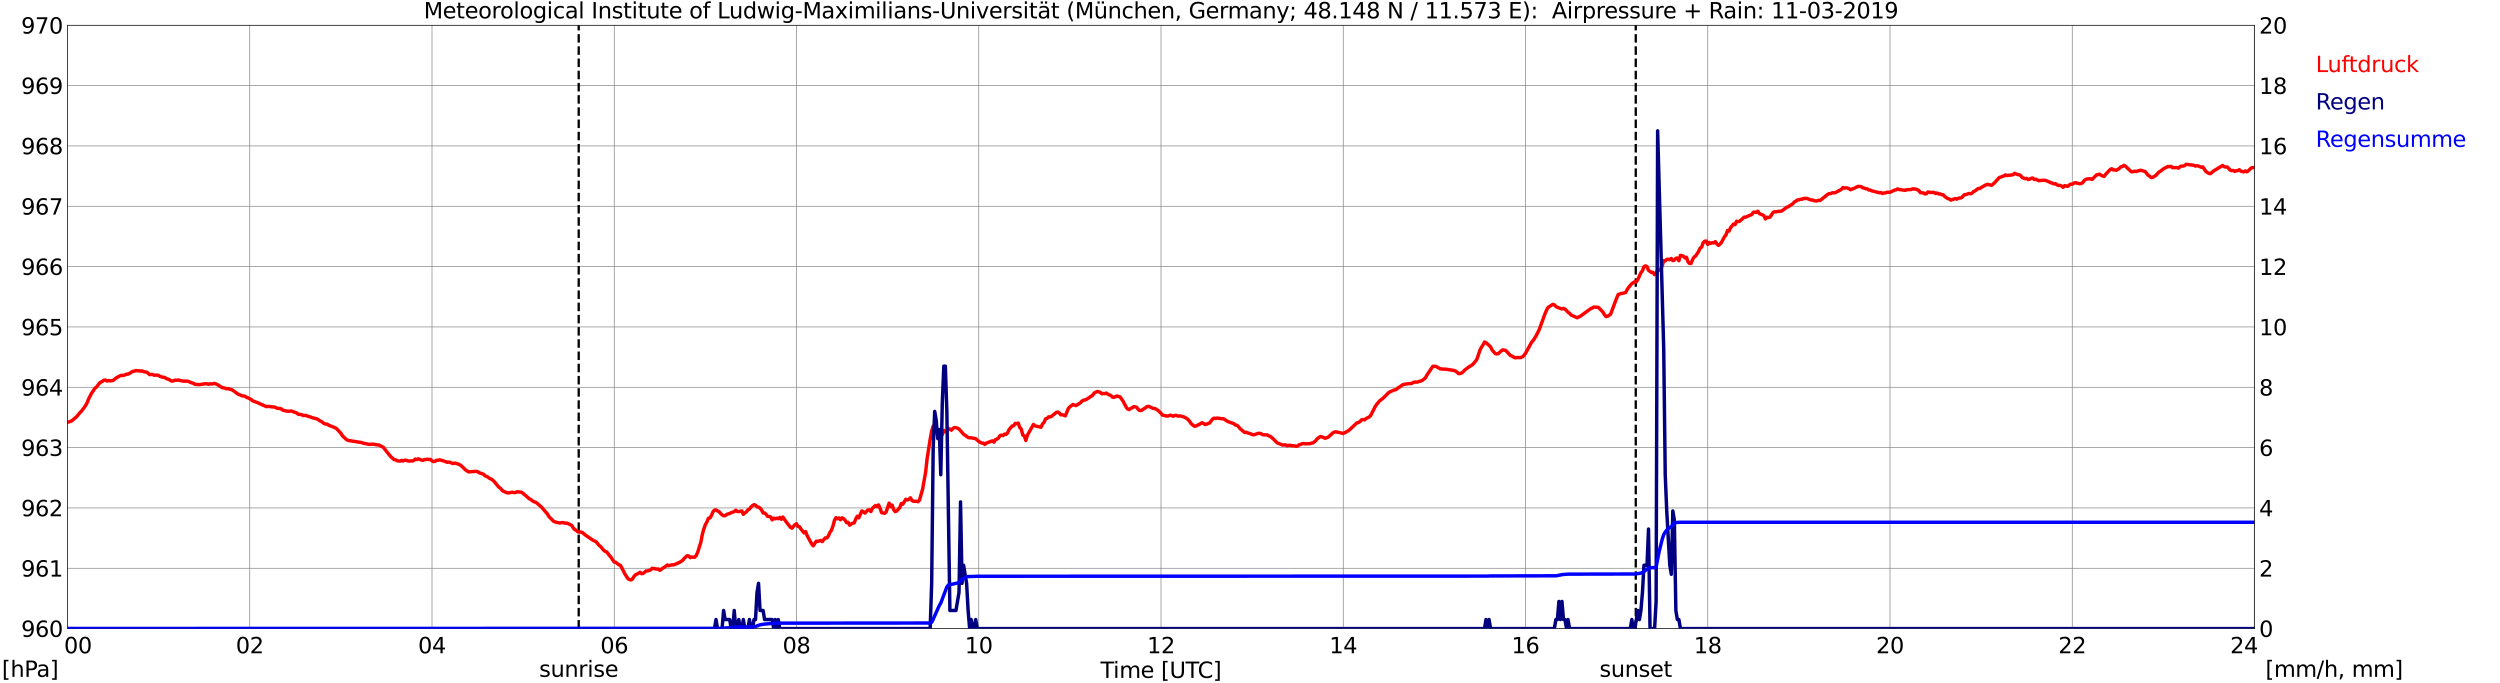 <?xml version="1.0" encoding="utf-8" standalone="no"?>
<!DOCTYPE svg PUBLIC "-//W3C//DTD SVG 1.1//EN"
  "http://www.w3.org/Graphics/SVG/1.1/DTD/svg11.dtd">
<svg xmlns:xlink="http://www.w3.org/1999/xlink" width="1085.4pt" height="296.64pt" viewBox="0 0 1085.4 296.64" xmlns="http://www.w3.org/2000/svg" version="1.1">
 <defs>
  <style type="text/css">*{stroke-linejoin: round; stroke-linecap: butt}</style>
 </defs>
 <g id="figure_1">
  <g id="patch_1">
   <path d="M 0 296.64 
L 1085.4 296.64 
L 1085.4 0 
L 0 0 
z
" style="fill: #ffffff"/>
  </g>
  <g id="axes_1">
   <g id="patch_2">
    <path d="M 29.306 272.909 
L 978.814 272.909 
L 978.814 10.976 
L 29.306 10.976 
z
" style="fill: #ffffff"/>
   </g>
   <g id="patch_3">
    <path d="M 978.814 272.909 
L 978.814 272.909 
L 978.814 10.976 
L 978.814 10.976 
z
" clip-path="url(#pd43b1b4b7a)" style="fill: #d3d3d3; opacity: 0.25; stroke: #d3d3d3; stroke-linejoin: miter"/>
   </g>
   <g id="matplotlib.axis_1">
    <g id="xtick_1">
     <g id="line2d_1">
      <path d="M 29.306 272.909 
L 29.306 10.976 
" clip-path="url(#pd43b1b4b7a)" style="fill: none; stroke: #808080; stroke-width: 0.3; stroke-linecap: square"/>
     </g>
     <g id="line2d_2"/>
     <g id="text_1">
      <!--    00 -->
      <g transform="translate(18.733 283.627) scale(0.095 -0.095)">
       <defs>
        <path id="DejaVuSans-20" transform="scale(0.016)"/>
        <path id="DejaVuSans-30" d="M 2034 4250 
Q 1547 4250 1301 3770 
Q 1056 3291 1056 2328 
Q 1056 1369 1301 889 
Q 1547 409 2034 409 
Q 2525 409 2770 889 
Q 3016 1369 3016 2328 
Q 3016 3291 2770 3770 
Q 2525 4250 2034 4250 
z
M 2034 4750 
Q 2819 4750 3233 4129 
Q 3647 3509 3647 2328 
Q 3647 1150 3233 529 
Q 2819 -91 2034 -91 
Q 1250 -91 836 529 
Q 422 1150 422 2328 
Q 422 3509 836 4129 
Q 1250 4750 2034 4750 
z
" transform="scale(0.016)"/>
       </defs>
       <use xlink:href="#DejaVuSans-20"/>
       <use xlink:href="#DejaVuSans-20" transform="translate(31.787 0)"/>
       <use xlink:href="#DejaVuSans-20" transform="translate(63.574 0)"/>
       <use xlink:href="#DejaVuSans-30" transform="translate(95.361 0)"/>
       <use xlink:href="#DejaVuSans-30" transform="translate(158.984 0)"/>
      </g>
     </g>
    </g>
    <g id="xtick_2">
     <g id="line2d_3">
      <path d="M 108.431 272.909 
L 108.431 10.976 
" clip-path="url(#pd43b1b4b7a)" style="fill: none; stroke: #808080; stroke-width: 0.3; stroke-linecap: square"/>
     </g>
     <g id="line2d_4"/>
     <g id="text_2">
      <!-- 02 -->
      <g transform="translate(102.387 283.627) scale(0.095 -0.095)">
       <defs>
        <path id="DejaVuSans-32" d="M 1228 531 
L 3431 531 
L 3431 0 
L 469 0 
L 469 531 
Q 828 903 1448 1529 
Q 2069 2156 2228 2338 
Q 2531 2678 2651 2914 
Q 2772 3150 2772 3378 
Q 2772 3750 2511 3984 
Q 2250 4219 1831 4219 
Q 1534 4219 1204 4116 
Q 875 4013 500 3803 
L 500 4441 
Q 881 4594 1212 4672 
Q 1544 4750 1819 4750 
Q 2544 4750 2975 4387 
Q 3406 4025 3406 3419 
Q 3406 3131 3298 2873 
Q 3191 2616 2906 2266 
Q 2828 2175 2409 1742 
Q 1991 1309 1228 531 
z
" transform="scale(0.016)"/>
       </defs>
       <use xlink:href="#DejaVuSans-30"/>
       <use xlink:href="#DejaVuSans-32" transform="translate(63.623 0)"/>
      </g>
     </g>
    </g>
    <g id="xtick_3">
     <g id="line2d_5">
      <path d="M 187.557 272.909 
L 187.557 10.976 
" clip-path="url(#pd43b1b4b7a)" style="fill: none; stroke: #808080; stroke-width: 0.3; stroke-linecap: square"/>
     </g>
     <g id="line2d_6"/>
     <g id="text_3">
      <!-- 04 -->
      <g transform="translate(181.513 283.627) scale(0.095 -0.095)">
       <defs>
        <path id="DejaVuSans-34" d="M 2419 4116 
L 825 1625 
L 2419 1625 
L 2419 4116 
z
M 2253 4666 
L 3047 4666 
L 3047 1625 
L 3713 1625 
L 3713 1100 
L 3047 1100 
L 3047 0 
L 2419 0 
L 2419 1100 
L 313 1100 
L 313 1709 
L 2253 4666 
z
" transform="scale(0.016)"/>
       </defs>
       <use xlink:href="#DejaVuSans-30"/>
       <use xlink:href="#DejaVuSans-34" transform="translate(63.623 0)"/>
      </g>
     </g>
    </g>
    <g id="xtick_4">
     <g id="line2d_7">
      <path d="M 266.683 272.909 
L 266.683 10.976 
" clip-path="url(#pd43b1b4b7a)" style="fill: none; stroke: #808080; stroke-width: 0.3; stroke-linecap: square"/>
     </g>
     <g id="line2d_8"/>
     <g id="text_4">
      <!-- 06 -->
      <g transform="translate(260.638 283.627) scale(0.095 -0.095)">
       <defs>
        <path id="DejaVuSans-36" d="M 2113 2584 
Q 1688 2584 1439 2293 
Q 1191 2003 1191 1497 
Q 1191 994 1439 701 
Q 1688 409 2113 409 
Q 2538 409 2786 701 
Q 3034 994 3034 1497 
Q 3034 2003 2786 2293 
Q 2538 2584 2113 2584 
z
M 3366 4563 
L 3366 3988 
Q 3128 4100 2886 4159 
Q 2644 4219 2406 4219 
Q 1781 4219 1451 3797 
Q 1122 3375 1075 2522 
Q 1259 2794 1537 2939 
Q 1816 3084 2150 3084 
Q 2853 3084 3261 2657 
Q 3669 2231 3669 1497 
Q 3669 778 3244 343 
Q 2819 -91 2113 -91 
Q 1303 -91 875 529 
Q 447 1150 447 2328 
Q 447 3434 972 4092 
Q 1497 4750 2381 4750 
Q 2619 4750 2861 4703 
Q 3103 4656 3366 4563 
z
" transform="scale(0.016)"/>
       </defs>
       <use xlink:href="#DejaVuSans-30"/>
       <use xlink:href="#DejaVuSans-36" transform="translate(63.623 0)"/>
      </g>
     </g>
    </g>
    <g id="xtick_5">
     <g id="line2d_9">
      <path d="M 345.808 272.909 
L 345.808 10.976 
" clip-path="url(#pd43b1b4b7a)" style="fill: none; stroke: #808080; stroke-width: 0.3; stroke-linecap: square"/>
     </g>
     <g id="line2d_10"/>
     <g id="text_5">
      <!-- 08 -->
      <g transform="translate(339.764 283.627) scale(0.095 -0.095)">
       <defs>
        <path id="DejaVuSans-38" d="M 2034 2216 
Q 1584 2216 1326 1975 
Q 1069 1734 1069 1313 
Q 1069 891 1326 650 
Q 1584 409 2034 409 
Q 2484 409 2743 651 
Q 3003 894 3003 1313 
Q 3003 1734 2745 1975 
Q 2488 2216 2034 2216 
z
M 1403 2484 
Q 997 2584 770 2862 
Q 544 3141 544 3541 
Q 544 4100 942 4425 
Q 1341 4750 2034 4750 
Q 2731 4750 3128 4425 
Q 3525 4100 3525 3541 
Q 3525 3141 3298 2862 
Q 3072 2584 2669 2484 
Q 3125 2378 3379 2068 
Q 3634 1759 3634 1313 
Q 3634 634 3220 271 
Q 2806 -91 2034 -91 
Q 1263 -91 848 271 
Q 434 634 434 1313 
Q 434 1759 690 2068 
Q 947 2378 1403 2484 
z
M 1172 3481 
Q 1172 3119 1398 2916 
Q 1625 2713 2034 2713 
Q 2441 2713 2670 2916 
Q 2900 3119 2900 3481 
Q 2900 3844 2670 4047 
Q 2441 4250 2034 4250 
Q 1625 4250 1398 4047 
Q 1172 3844 1172 3481 
z
" transform="scale(0.016)"/>
       </defs>
       <use xlink:href="#DejaVuSans-30"/>
       <use xlink:href="#DejaVuSans-38" transform="translate(63.623 0)"/>
      </g>
     </g>
    </g>
    <g id="xtick_6">
     <g id="line2d_11">
      <path d="M 424.934 272.909 
L 424.934 10.976 
" clip-path="url(#pd43b1b4b7a)" style="fill: none; stroke: #808080; stroke-width: 0.3; stroke-linecap: square"/>
     </g>
     <g id="line2d_12"/>
     <g id="text_6">
      <!-- 10 -->
      <g transform="translate(418.89 283.627) scale(0.095 -0.095)">
       <defs>
        <path id="DejaVuSans-31" d="M 794 531 
L 1825 531 
L 1825 4091 
L 703 3866 
L 703 4441 
L 1819 4666 
L 2450 4666 
L 2450 531 
L 3481 531 
L 3481 0 
L 794 0 
L 794 531 
z
" transform="scale(0.016)"/>
       </defs>
       <use xlink:href="#DejaVuSans-31"/>
       <use xlink:href="#DejaVuSans-30" transform="translate(63.623 0)"/>
      </g>
     </g>
    </g>
    <g id="xtick_7">
     <g id="line2d_13">
      <path d="M 504.06 272.909 
L 504.06 10.976 
" clip-path="url(#pd43b1b4b7a)" style="fill: none; stroke: #808080; stroke-width: 0.3; stroke-linecap: square"/>
     </g>
     <g id="line2d_14"/>
     <g id="text_7">
      <!-- 12 -->
      <g transform="translate(498.015 283.627) scale(0.095 -0.095)">
       <use xlink:href="#DejaVuSans-31"/>
       <use xlink:href="#DejaVuSans-32" transform="translate(63.623 0)"/>
      </g>
     </g>
    </g>
    <g id="xtick_8">
     <g id="line2d_15">
      <path d="M 583.185 272.909 
L 583.185 10.976 
" clip-path="url(#pd43b1b4b7a)" style="fill: none; stroke: #808080; stroke-width: 0.3; stroke-linecap: square"/>
     </g>
     <g id="line2d_16"/>
     <g id="text_8">
      <!-- 14 -->
      <g transform="translate(577.141 283.627) scale(0.095 -0.095)">
       <use xlink:href="#DejaVuSans-31"/>
       <use xlink:href="#DejaVuSans-34" transform="translate(63.623 0)"/>
      </g>
     </g>
    </g>
    <g id="xtick_9">
     <g id="line2d_17">
      <path d="M 662.311 272.909 
L 662.311 10.976 
" clip-path="url(#pd43b1b4b7a)" style="fill: none; stroke: #808080; stroke-width: 0.3; stroke-linecap: square"/>
     </g>
     <g id="line2d_18"/>
     <g id="text_9">
      <!-- 16 -->
      <g transform="translate(656.267 283.627) scale(0.095 -0.095)">
       <use xlink:href="#DejaVuSans-31"/>
       <use xlink:href="#DejaVuSans-36" transform="translate(63.623 0)"/>
      </g>
     </g>
    </g>
    <g id="xtick_10">
     <g id="line2d_19">
      <path d="M 741.437 272.909 
L 741.437 10.976 
" clip-path="url(#pd43b1b4b7a)" style="fill: none; stroke: #808080; stroke-width: 0.3; stroke-linecap: square"/>
     </g>
     <g id="line2d_20"/>
     <g id="text_10">
      <!-- 18 -->
      <g transform="translate(735.392 283.627) scale(0.095 -0.095)">
       <use xlink:href="#DejaVuSans-31"/>
       <use xlink:href="#DejaVuSans-38" transform="translate(63.623 0)"/>
      </g>
     </g>
    </g>
    <g id="xtick_11">
     <g id="line2d_21">
      <path d="M 820.562 272.909 
L 820.562 10.976 
" clip-path="url(#pd43b1b4b7a)" style="fill: none; stroke: #808080; stroke-width: 0.3; stroke-linecap: square"/>
     </g>
     <g id="line2d_22"/>
     <g id="text_11">
      <!-- 20 -->
      <g transform="translate(814.518 283.627) scale(0.095 -0.095)">
       <use xlink:href="#DejaVuSans-32"/>
       <use xlink:href="#DejaVuSans-30" transform="translate(63.623 0)"/>
      </g>
     </g>
    </g>
    <g id="xtick_12">
     <g id="line2d_23">
      <path d="M 899.688 272.909 
L 899.688 10.976 
" clip-path="url(#pd43b1b4b7a)" style="fill: none; stroke: #808080; stroke-width: 0.3; stroke-linecap: square"/>
     </g>
     <g id="line2d_24"/>
     <g id="text_12">
      <!-- 22 -->
      <g transform="translate(893.644 283.627) scale(0.095 -0.095)">
       <use xlink:href="#DejaVuSans-32"/>
       <use xlink:href="#DejaVuSans-32" transform="translate(63.623 0)"/>
      </g>
     </g>
    </g>
    <g id="xtick_13">
     <g id="line2d_25">
      <path d="M 978.814 272.909 
L 978.814 10.976 
" clip-path="url(#pd43b1b4b7a)" style="fill: none; stroke: #808080; stroke-width: 0.3; stroke-linecap: square"/>
     </g>
     <g id="line2d_26"/>
     <g id="text_13">
      <!-- 24    -->
      <g transform="translate(968.241 283.627) scale(0.095 -0.095)">
       <use xlink:href="#DejaVuSans-32"/>
       <use xlink:href="#DejaVuSans-34" transform="translate(63.623 0)"/>
       <use xlink:href="#DejaVuSans-20" transform="translate(127.246 0)"/>
       <use xlink:href="#DejaVuSans-20" transform="translate(159.033 0)"/>
       <use xlink:href="#DejaVuSans-20" transform="translate(190.82 0)"/>
      </g>
     </g>
    </g>
    <g id="text_14">
     <!-- Time [UTC] -->
     <g transform="translate(477.806 294.322) scale(0.095 -0.095)">
      <defs>
       <path id="DejaVuSans-54" d="M -19 4666 
L 3928 4666 
L 3928 4134 
L 2272 4134 
L 2272 0 
L 1638 0 
L 1638 4134 
L -19 4134 
L -19 4666 
z
" transform="scale(0.016)"/>
       <path id="DejaVuSans-69" d="M 603 3500 
L 1178 3500 
L 1178 0 
L 603 0 
L 603 3500 
z
M 603 4863 
L 1178 4863 
L 1178 4134 
L 603 4134 
L 603 4863 
z
" transform="scale(0.016)"/>
       <path id="DejaVuSans-6d" d="M 3328 2828 
Q 3544 3216 3844 3400 
Q 4144 3584 4550 3584 
Q 5097 3584 5394 3201 
Q 5691 2819 5691 2113 
L 5691 0 
L 5113 0 
L 5113 2094 
Q 5113 2597 4934 2840 
Q 4756 3084 4391 3084 
Q 3944 3084 3684 2787 
Q 3425 2491 3425 1978 
L 3425 0 
L 2847 0 
L 2847 2094 
Q 2847 2600 2669 2842 
Q 2491 3084 2119 3084 
Q 1678 3084 1418 2786 
Q 1159 2488 1159 1978 
L 1159 0 
L 581 0 
L 581 3500 
L 1159 3500 
L 1159 2956 
Q 1356 3278 1631 3431 
Q 1906 3584 2284 3584 
Q 2666 3584 2933 3390 
Q 3200 3197 3328 2828 
z
" transform="scale(0.016)"/>
       <path id="DejaVuSans-65" d="M 3597 1894 
L 3597 1613 
L 953 1613 
Q 991 1019 1311 708 
Q 1631 397 2203 397 
Q 2534 397 2845 478 
Q 3156 559 3463 722 
L 3463 178 
Q 3153 47 2828 -22 
Q 2503 -91 2169 -91 
Q 1331 -91 842 396 
Q 353 884 353 1716 
Q 353 2575 817 3079 
Q 1281 3584 2069 3584 
Q 2775 3584 3186 3129 
Q 3597 2675 3597 1894 
z
M 3022 2063 
Q 3016 2534 2758 2815 
Q 2500 3097 2075 3097 
Q 1594 3097 1305 2825 
Q 1016 2553 972 2059 
L 3022 2063 
z
" transform="scale(0.016)"/>
       <path id="DejaVuSans-5b" d="M 550 4863 
L 1875 4863 
L 1875 4416 
L 1125 4416 
L 1125 -397 
L 1875 -397 
L 1875 -844 
L 550 -844 
L 550 4863 
z
" transform="scale(0.016)"/>
       <path id="DejaVuSans-55" d="M 556 4666 
L 1191 4666 
L 1191 1831 
Q 1191 1081 1462 751 
Q 1734 422 2344 422 
Q 2950 422 3222 751 
Q 3494 1081 3494 1831 
L 3494 4666 
L 4128 4666 
L 4128 1753 
Q 4128 841 3676 375 
Q 3225 -91 2344 -91 
Q 1459 -91 1007 375 
Q 556 841 556 1753 
L 556 4666 
z
" transform="scale(0.016)"/>
       <path id="DejaVuSans-43" d="M 4122 4306 
L 4122 3641 
Q 3803 3938 3442 4084 
Q 3081 4231 2675 4231 
Q 1875 4231 1450 3742 
Q 1025 3253 1025 2328 
Q 1025 1406 1450 917 
Q 1875 428 2675 428 
Q 3081 428 3442 575 
Q 3803 722 4122 1019 
L 4122 359 
Q 3791 134 3420 21 
Q 3050 -91 2638 -91 
Q 1578 -91 968 557 
Q 359 1206 359 2328 
Q 359 3453 968 4101 
Q 1578 4750 2638 4750 
Q 3056 4750 3426 4639 
Q 3797 4528 4122 4306 
z
" transform="scale(0.016)"/>
       <path id="DejaVuSans-5d" d="M 1947 4863 
L 1947 -844 
L 622 -844 
L 622 -397 
L 1369 -397 
L 1369 4416 
L 622 4416 
L 622 4863 
L 1947 4863 
z
" transform="scale(0.016)"/>
      </defs>
      <use xlink:href="#DejaVuSans-54"/>
      <use xlink:href="#DejaVuSans-69" transform="translate(57.959 0)"/>
      <use xlink:href="#DejaVuSans-6d" transform="translate(85.742 0)"/>
      <use xlink:href="#DejaVuSans-65" transform="translate(183.154 0)"/>
      <use xlink:href="#DejaVuSans-20" transform="translate(244.678 0)"/>
      <use xlink:href="#DejaVuSans-5b" transform="translate(276.465 0)"/>
      <use xlink:href="#DejaVuSans-55" transform="translate(315.479 0)"/>
      <use xlink:href="#DejaVuSans-54" transform="translate(388.672 0)"/>
      <use xlink:href="#DejaVuSans-43" transform="translate(443.881 0)"/>
      <use xlink:href="#DejaVuSans-5d" transform="translate(513.705 0)"/>
     </g>
    </g>
   </g>
   <g id="matplotlib.axis_2">
    <g id="ytick_1">
     <g id="line2d_27">
      <path d="M 29.306 272.909 
L 978.814 272.909 
" clip-path="url(#pd43b1b4b7a)" style="fill: none; stroke: #808080; stroke-width: 0.3; stroke-linecap: square"/>
     </g>
     <g id="line2d_28"/>
     <g id="text_15">
      <!-- 960 -->
      <g transform="translate(9.173 276.518) scale(0.095 -0.095)">
       <defs>
        <path id="DejaVuSans-39" d="M 703 97 
L 703 672 
Q 941 559 1184 500 
Q 1428 441 1663 441 
Q 2288 441 2617 861 
Q 2947 1281 2994 2138 
Q 2813 1869 2534 1725 
Q 2256 1581 1919 1581 
Q 1219 1581 811 2004 
Q 403 2428 403 3163 
Q 403 3881 828 4315 
Q 1253 4750 1959 4750 
Q 2769 4750 3195 4129 
Q 3622 3509 3622 2328 
Q 3622 1225 3098 567 
Q 2575 -91 1691 -91 
Q 1453 -91 1209 -44 
Q 966 3 703 97 
z
M 1959 2075 
Q 2384 2075 2632 2365 
Q 2881 2656 2881 3163 
Q 2881 3666 2632 3958 
Q 2384 4250 1959 4250 
Q 1534 4250 1286 3958 
Q 1038 3666 1038 3163 
Q 1038 2656 1286 2365 
Q 1534 2075 1959 2075 
z
" transform="scale(0.016)"/>
       </defs>
       <use xlink:href="#DejaVuSans-39"/>
       <use xlink:href="#DejaVuSans-36" transform="translate(63.623 0)"/>
       <use xlink:href="#DejaVuSans-30" transform="translate(127.246 0)"/>
      </g>
     </g>
    </g>
    <g id="ytick_2">
     <g id="line2d_29">
      <path d="M 29.306 246.715 
L 978.814 246.715 
" clip-path="url(#pd43b1b4b7a)" style="fill: none; stroke: #808080; stroke-width: 0.3; stroke-linecap: square"/>
     </g>
     <g id="line2d_30"/>
     <g id="text_16">
      <!-- 961 -->
      <g transform="translate(9.173 250.325) scale(0.095 -0.095)">
       <use xlink:href="#DejaVuSans-39"/>
       <use xlink:href="#DejaVuSans-36" transform="translate(63.623 0)"/>
       <use xlink:href="#DejaVuSans-31" transform="translate(127.246 0)"/>
      </g>
     </g>
    </g>
    <g id="ytick_3">
     <g id="line2d_31">
      <path d="M 29.306 220.522 
L 978.814 220.522 
" clip-path="url(#pd43b1b4b7a)" style="fill: none; stroke: #808080; stroke-width: 0.3; stroke-linecap: square"/>
     </g>
     <g id="line2d_32"/>
     <g id="text_17">
      <!-- 962 -->
      <g transform="translate(9.173 224.131) scale(0.095 -0.095)">
       <use xlink:href="#DejaVuSans-39"/>
       <use xlink:href="#DejaVuSans-36" transform="translate(63.623 0)"/>
       <use xlink:href="#DejaVuSans-32" transform="translate(127.246 0)"/>
      </g>
     </g>
    </g>
    <g id="ytick_4">
     <g id="line2d_33">
      <path d="M 29.306 194.329 
L 978.814 194.329 
" clip-path="url(#pd43b1b4b7a)" style="fill: none; stroke: #808080; stroke-width: 0.3; stroke-linecap: square"/>
     </g>
     <g id="line2d_34"/>
     <g id="text_18">
      <!-- 963 -->
      <g transform="translate(9.173 197.938) scale(0.095 -0.095)">
       <defs>
        <path id="DejaVuSans-33" d="M 2597 2516 
Q 3050 2419 3304 2112 
Q 3559 1806 3559 1356 
Q 3559 666 3084 287 
Q 2609 -91 1734 -91 
Q 1441 -91 1130 -33 
Q 819 25 488 141 
L 488 750 
Q 750 597 1062 519 
Q 1375 441 1716 441 
Q 2309 441 2620 675 
Q 2931 909 2931 1356 
Q 2931 1769 2642 2001 
Q 2353 2234 1838 2234 
L 1294 2234 
L 1294 2753 
L 1863 2753 
Q 2328 2753 2575 2939 
Q 2822 3125 2822 3475 
Q 2822 3834 2567 4026 
Q 2313 4219 1838 4219 
Q 1578 4219 1281 4162 
Q 984 4106 628 3988 
L 628 4550 
Q 988 4650 1302 4700 
Q 1616 4750 1894 4750 
Q 2613 4750 3031 4423 
Q 3450 4097 3450 3541 
Q 3450 3153 3228 2886 
Q 3006 2619 2597 2516 
z
" transform="scale(0.016)"/>
       </defs>
       <use xlink:href="#DejaVuSans-39"/>
       <use xlink:href="#DejaVuSans-36" transform="translate(63.623 0)"/>
       <use xlink:href="#DejaVuSans-33" transform="translate(127.246 0)"/>
      </g>
     </g>
    </g>
    <g id="ytick_5">
     <g id="line2d_35">
      <path d="M 29.306 168.136 
L 978.814 168.136 
" clip-path="url(#pd43b1b4b7a)" style="fill: none; stroke: #808080; stroke-width: 0.3; stroke-linecap: square"/>
     </g>
     <g id="line2d_36"/>
     <g id="text_19">
      <!-- 964 -->
      <g transform="translate(9.173 171.745) scale(0.095 -0.095)">
       <use xlink:href="#DejaVuSans-39"/>
       <use xlink:href="#DejaVuSans-36" transform="translate(63.623 0)"/>
       <use xlink:href="#DejaVuSans-34" transform="translate(127.246 0)"/>
      </g>
     </g>
    </g>
    <g id="ytick_6">
     <g id="line2d_37">
      <path d="M 29.306 141.942 
L 978.814 141.942 
" clip-path="url(#pd43b1b4b7a)" style="fill: none; stroke: #808080; stroke-width: 0.3; stroke-linecap: square"/>
     </g>
     <g id="line2d_38"/>
     <g id="text_20">
      <!-- 965 -->
      <g transform="translate(9.173 145.551) scale(0.095 -0.095)">
       <defs>
        <path id="DejaVuSans-35" d="M 691 4666 
L 3169 4666 
L 3169 4134 
L 1269 4134 
L 1269 2991 
Q 1406 3038 1543 3061 
Q 1681 3084 1819 3084 
Q 2600 3084 3056 2656 
Q 3513 2228 3513 1497 
Q 3513 744 3044 326 
Q 2575 -91 1722 -91 
Q 1428 -91 1123 -41 
Q 819 9 494 109 
L 494 744 
Q 775 591 1075 516 
Q 1375 441 1709 441 
Q 2250 441 2565 725 
Q 2881 1009 2881 1497 
Q 2881 1984 2565 2268 
Q 2250 2553 1709 2553 
Q 1456 2553 1204 2497 
Q 953 2441 691 2322 
L 691 4666 
z
" transform="scale(0.016)"/>
       </defs>
       <use xlink:href="#DejaVuSans-39"/>
       <use xlink:href="#DejaVuSans-36" transform="translate(63.623 0)"/>
       <use xlink:href="#DejaVuSans-35" transform="translate(127.246 0)"/>
      </g>
     </g>
    </g>
    <g id="ytick_7">
     <g id="line2d_39">
      <path d="M 29.306 115.749 
L 978.814 115.749 
" clip-path="url(#pd43b1b4b7a)" style="fill: none; stroke: #808080; stroke-width: 0.3; stroke-linecap: square"/>
     </g>
     <g id="line2d_40"/>
     <g id="text_21">
      <!-- 966 -->
      <g transform="translate(9.173 119.358) scale(0.095 -0.095)">
       <use xlink:href="#DejaVuSans-39"/>
       <use xlink:href="#DejaVuSans-36" transform="translate(63.623 0)"/>
       <use xlink:href="#DejaVuSans-36" transform="translate(127.246 0)"/>
      </g>
     </g>
    </g>
    <g id="ytick_8">
     <g id="line2d_41">
      <path d="M 29.306 89.556 
L 978.814 89.556 
" clip-path="url(#pd43b1b4b7a)" style="fill: none; stroke: #808080; stroke-width: 0.3; stroke-linecap: square"/>
     </g>
     <g id="line2d_42"/>
     <g id="text_22">
      <!-- 967 -->
      <g transform="translate(9.173 93.165) scale(0.095 -0.095)">
       <defs>
        <path id="DejaVuSans-37" d="M 525 4666 
L 3525 4666 
L 3525 4397 
L 1831 0 
L 1172 0 
L 2766 4134 
L 525 4134 
L 525 4666 
z
" transform="scale(0.016)"/>
       </defs>
       <use xlink:href="#DejaVuSans-39"/>
       <use xlink:href="#DejaVuSans-36" transform="translate(63.623 0)"/>
       <use xlink:href="#DejaVuSans-37" transform="translate(127.246 0)"/>
      </g>
     </g>
    </g>
    <g id="ytick_9">
     <g id="line2d_43">
      <path d="M 29.306 63.362 
L 978.814 63.362 
" clip-path="url(#pd43b1b4b7a)" style="fill: none; stroke: #808080; stroke-width: 0.3; stroke-linecap: square"/>
     </g>
     <g id="line2d_44"/>
     <g id="text_23">
      <!-- 968 -->
      <g transform="translate(9.173 66.972) scale(0.095 -0.095)">
       <use xlink:href="#DejaVuSans-39"/>
       <use xlink:href="#DejaVuSans-36" transform="translate(63.623 0)"/>
       <use xlink:href="#DejaVuSans-38" transform="translate(127.246 0)"/>
      </g>
     </g>
    </g>
    <g id="ytick_10">
     <g id="line2d_45">
      <path d="M 29.306 37.169 
L 978.814 37.169 
" clip-path="url(#pd43b1b4b7a)" style="fill: none; stroke: #808080; stroke-width: 0.3; stroke-linecap: square"/>
     </g>
     <g id="line2d_46"/>
     <g id="text_24">
      <!-- 969 -->
      <g transform="translate(9.173 40.778) scale(0.095 -0.095)">
       <use xlink:href="#DejaVuSans-39"/>
       <use xlink:href="#DejaVuSans-36" transform="translate(63.623 0)"/>
       <use xlink:href="#DejaVuSans-39" transform="translate(127.246 0)"/>
      </g>
     </g>
    </g>
    <g id="ytick_11">
     <g id="line2d_47">
      <path d="M 29.306 10.976 
L 978.814 10.976 
" clip-path="url(#pd43b1b4b7a)" style="fill: none; stroke: #808080; stroke-width: 0.3; stroke-linecap: square"/>
     </g>
     <g id="line2d_48"/>
     <g id="text_25">
      <!-- 970 -->
      <g transform="translate(9.173 14.585) scale(0.095 -0.095)">
       <use xlink:href="#DejaVuSans-39"/>
       <use xlink:href="#DejaVuSans-37" transform="translate(63.623 0)"/>
       <use xlink:href="#DejaVuSans-30" transform="translate(127.246 0)"/>
      </g>
     </g>
    </g>
   </g>
   <g id="line2d_49">
    <path d="M 251.253 272.909 
L 251.253 10.976 
" clip-path="url(#pd43b1b4b7a)" style="fill: none; stroke-dasharray: 3.7,1.6; stroke-dashoffset: 0; stroke: #000000"/>
   </g>
   <g id="line2d_50">
    <path d="M 710.182 272.909 
L 710.182 10.976 
" clip-path="url(#pd43b1b4b7a)" style="fill: none; stroke-dasharray: 3.7,1.6; stroke-dashoffset: 0; stroke: #000000"/>
   </g>
   <g id="line2d_51">
    <path d="M 29.306 183.328 
L 30.625 182.961 
L 31.284 182.594 
L 33.262 180.918 
L 34.581 179.294 
L 35.24 178.665 
L 36.559 176.937 
L 37.218 175.941 
L 37.878 174.736 
L 38.537 173.06 
L 39.856 170.545 
L 40.515 169.655 
L 41.175 168.555 
L 41.834 168.136 
L 43.153 166.354 
L 43.812 165.883 
L 44.472 165.569 
L 45.131 165.045 
L 45.79 164.992 
L 46.45 165.411 
L 47.109 165.254 
L 47.768 165.359 
L 49.087 165.202 
L 50.406 164.102 
L 51.725 163.368 
L 52.384 163.054 
L 53.043 162.949 
L 53.703 163.002 
L 55.022 162.425 
L 55.681 162.425 
L 57.659 161.221 
L 58.319 161.168 
L 58.978 160.854 
L 59.637 161.011 
L 60.297 160.959 
L 60.956 161.116 
L 61.615 161.011 
L 62.275 161.325 
L 63.594 161.587 
L 64.253 161.954 
L 64.912 162.635 
L 66.231 162.53 
L 66.89 162.897 
L 68.209 162.845 
L 68.869 163.002 
L 69.528 163.421 
L 70.847 163.84 
L 71.506 163.84 
L 72.166 164.364 
L 73.484 164.783 
L 74.144 165.307 
L 74.803 165.464 
L 76.122 165.045 
L 76.781 165.097 
L 77.441 164.992 
L 79.419 165.464 
L 81.397 165.464 
L 82.056 165.673 
L 82.716 166.04 
L 84.034 166.459 
L 84.694 166.878 
L 86.672 166.983 
L 89.309 166.564 
L 90.628 166.826 
L 91.288 166.616 
L 91.947 166.721 
L 93.266 166.459 
L 94.584 167.088 
L 96.563 168.345 
L 97.222 168.397 
L 98.541 168.817 
L 99.2 168.712 
L 99.86 169.026 
L 100.519 169.131 
L 101.838 169.969 
L 103.156 171.017 
L 105.135 171.855 
L 106.453 172.065 
L 107.113 172.588 
L 107.772 172.746 
L 109.091 173.479 
L 109.75 174.055 
L 111.728 174.789 
L 115.685 176.57 
L 116.344 176.413 
L 118.322 176.675 
L 118.982 176.675 
L 119.641 176.884 
L 120.3 177.251 
L 120.96 177.356 
L 121.619 177.303 
L 122.278 177.67 
L 122.938 178.194 
L 123.597 178.246 
L 124.257 178.456 
L 125.575 178.56 
L 126.235 178.403 
L 126.894 178.56 
L 127.553 178.875 
L 128.213 179.032 
L 128.872 179.346 
L 129.532 179.87 
L 130.85 179.975 
L 131.51 180.394 
L 132.829 180.342 
L 133.488 180.656 
L 134.807 181.023 
L 135.466 181.337 
L 137.444 181.808 
L 138.104 182.123 
L 138.763 182.647 
L 139.422 182.909 
L 140.741 183.904 
L 141.4 184.113 
L 142.06 184.113 
L 142.719 184.637 
L 144.697 185.371 
L 146.016 185.999 
L 147.994 188.095 
L 148.654 189.195 
L 149.972 190.452 
L 150.632 190.976 
L 151.291 191.238 
L 157.226 192.181 
L 157.885 192.495 
L 158.544 192.548 
L 159.863 192.862 
L 160.523 192.914 
L 161.841 192.81 
L 163.819 193.176 
L 164.479 193.176 
L 166.457 194.224 
L 167.776 195.953 
L 169.754 198.363 
L 171.073 199.515 
L 171.732 199.62 
L 172.391 200.039 
L 173.71 200.196 
L 174.37 199.882 
L 175.029 200.144 
L 175.688 199.829 
L 176.348 199.829 
L 177.007 200.091 
L 177.666 200.196 
L 178.326 200.091 
L 178.985 200.144 
L 179.645 199.934 
L 180.304 199.306 
L 180.963 199.515 
L 181.623 199.201 
L 182.941 199.725 
L 183.601 199.882 
L 184.26 199.515 
L 184.92 199.515 
L 185.579 199.358 
L 186.238 199.515 
L 186.898 199.463 
L 187.557 200.091 
L 188.216 200.406 
L 188.876 200.301 
L 189.535 199.829 
L 190.195 199.829 
L 190.854 199.62 
L 192.832 200.196 
L 194.151 200.72 
L 194.81 200.615 
L 195.47 200.72 
L 196.129 201.087 
L 196.788 201.244 
L 197.448 201.034 
L 198.767 201.401 
L 200.085 202.03 
L 202.063 203.968 
L 203.382 204.859 
L 206.679 204.649 
L 207.339 204.754 
L 207.998 205.225 
L 209.976 205.906 
L 210.635 206.64 
L 211.295 206.849 
L 211.954 207.216 
L 212.614 207.74 
L 213.273 208.002 
L 213.932 208.473 
L 214.592 209.102 
L 216.57 211.512 
L 217.229 211.931 
L 217.889 212.769 
L 218.548 213.293 
L 219.867 213.817 
L 220.526 214.026 
L 222.504 213.712 
L 223.164 213.869 
L 223.823 213.817 
L 224.482 213.502 
L 226.461 213.712 
L 228.439 215.336 
L 229.757 216.541 
L 230.417 216.803 
L 231.076 217.379 
L 231.736 217.798 
L 232.395 218.008 
L 233.054 218.374 
L 235.033 220.103 
L 237.67 223.142 
L 238.329 224.294 
L 239.648 225.604 
L 240.308 226.285 
L 240.967 226.599 
L 242.945 227.071 
L 244.264 226.861 
L 245.583 227.175 
L 246.242 227.123 
L 248.22 228.118 
L 248.88 229.218 
L 249.539 229.952 
L 250.198 230.214 
L 250.858 230.895 
L 251.517 231.052 
L 252.176 230.947 
L 252.836 231.209 
L 254.155 232.309 
L 257.451 234.562 
L 258.77 235.19 
L 260.089 236.762 
L 260.748 237.286 
L 262.067 238.857 
L 262.726 239.381 
L 263.386 239.591 
L 264.705 241.32 
L 265.364 242.053 
L 266.023 243.153 
L 266.683 243.991 
L 267.342 244.149 
L 268.661 245.196 
L 269.32 245.406 
L 269.98 246.558 
L 271.298 249.178 
L 272.617 251.221 
L 273.277 251.64 
L 273.936 251.797 
L 274.595 251.378 
L 275.255 250.278 
L 275.914 249.544 
L 277.233 248.916 
L 277.892 248.444 
L 278.552 249.073 
L 279.211 248.968 
L 280.53 247.868 
L 281.189 247.868 
L 282.508 247.397 
L 283.167 246.715 
L 285.145 247.082 
L 285.805 247.03 
L 286.464 247.606 
L 287.783 246.663 
L 288.442 246.296 
L 289.761 245.301 
L 290.42 245.615 
L 291.739 245.196 
L 292.399 245.301 
L 295.036 244.149 
L 296.355 243.31 
L 297.014 242.472 
L 298.333 241.267 
L 298.992 241.372 
L 299.652 242.105 
L 300.311 241.791 
L 300.971 241.948 
L 301.63 241.896 
L 302.289 241.163 
L 302.949 239.643 
L 304.267 235.452 
L 304.927 231.995 
L 305.586 229.637 
L 306.246 227.752 
L 306.905 226.651 
L 307.564 225.027 
L 308.224 224.87 
L 308.883 223.823 
L 309.543 222.199 
L 310.202 221.465 
L 310.861 221.36 
L 311.521 221.832 
L 312.18 222.146 
L 312.839 222.932 
L 313.499 223.508 
L 314.158 223.927 
L 314.818 223.875 
L 315.477 223.403 
L 316.136 223.089 
L 316.796 222.984 
L 317.455 222.565 
L 318.774 222.146 
L 319.433 221.518 
L 320.093 222.041 
L 320.752 222.146 
L 322.071 221.832 
L 322.73 223.299 
L 323.39 222.67 
L 324.049 222.251 
L 324.708 221.36 
L 325.368 220.994 
L 326.027 220.155 
L 326.686 219.527 
L 327.346 219.108 
L 328.005 219.317 
L 328.665 220.051 
L 329.324 220.155 
L 329.983 220.575 
L 330.643 221.413 
L 331.302 222.722 
L 331.961 222.722 
L 332.621 223.299 
L 333.28 224.189 
L 333.94 224.242 
L 334.599 224.451 
L 335.258 225.708 
L 335.918 224.975 
L 336.577 225.237 
L 337.236 224.975 
L 337.896 225.185 
L 338.555 224.661 
L 339.215 225.447 
L 339.874 224.451 
L 341.193 226.389 
L 343.171 228.904 
L 343.83 229.323 
L 345.149 227.804 
L 345.808 227.385 
L 346.468 228.59 
L 347.127 228.694 
L 347.787 229.742 
L 349.105 231.366 
L 349.765 230.79 
L 350.424 232.519 
L 351.743 234.981 
L 352.402 236.133 
L 353.062 236.972 
L 354.38 234.981 
L 355.04 235.033 
L 356.359 234.667 
L 357.018 235.138 
L 357.677 234.195 
L 358.337 233.514 
L 358.996 233.566 
L 359.655 232.676 
L 360.315 231.157 
L 360.974 230.214 
L 361.634 228.433 
L 362.293 225.918 
L 362.952 224.765 
L 363.612 225.237 
L 364.271 224.87 
L 364.93 225.656 
L 365.59 224.818 
L 366.249 225.185 
L 366.909 225.866 
L 367.568 226.913 
L 368.227 226.809 
L 368.887 228.013 
L 369.546 227.49 
L 370.206 227.175 
L 370.865 227.018 
L 371.524 225.342 
L 372.184 224.137 
L 372.843 224.818 
L 374.162 221.832 
L 374.821 222.146 
L 375.481 222.775 
L 376.799 221.413 
L 377.459 221.36 
L 378.118 222.094 
L 378.777 220.679 
L 380.096 219.474 
L 380.756 219.946 
L 381.415 219.213 
L 382.074 220.627 
L 382.734 222.565 
L 384.053 222.88 
L 384.712 222.303 
L 386.031 218.427 
L 386.69 219.998 
L 387.349 219.317 
L 388.009 221.308 
L 388.668 222.146 
L 389.328 221.832 
L 390.646 220.365 
L 391.306 218.636 
L 391.965 218.898 
L 393.284 216.75 
L 393.943 217.065 
L 394.603 216.803 
L 395.262 216.122 
L 395.921 217.274 
L 396.581 217.641 
L 397.899 217.641 
L 398.559 217.85 
L 399.218 217.117 
L 400.537 212.402 
L 401.856 205.121 
L 402.515 199.096 
L 403.834 190.714 
L 404.493 187.152 
L 405.153 185.004 
L 405.812 185.895 
L 406.471 187.204 
L 407.131 187.361 
L 407.79 188.881 
L 408.45 189.247 
L 409.109 188.671 
L 409.768 186.838 
L 410.428 187.414 
L 411.087 187.047 
L 411.746 186.104 
L 412.406 186.314 
L 413.065 186.785 
L 413.725 185.999 
L 414.384 185.633 
L 415.043 185.685 
L 415.703 185.895 
L 416.362 186.261 
L 418.34 188.514 
L 420.318 189.928 
L 420.978 190.086 
L 421.637 190.086 
L 423.615 190.452 
L 424.934 191.657 
L 426.253 192.391 
L 426.912 192.391 
L 427.572 192.967 
L 428.231 192.391 
L 429.55 191.867 
L 430.869 191.395 
L 431.528 191.971 
L 432.187 190.871 
L 432.847 190.662 
L 433.506 190.138 
L 434.165 189.143 
L 434.825 188.881 
L 435.484 189.09 
L 436.144 188.462 
L 436.803 188.619 
L 437.462 187.938 
L 438.122 186.471 
L 439.44 184.952 
L 440.1 184.847 
L 440.759 183.799 
L 441.419 183.956 
L 442.078 183.694 
L 442.737 185.58 
L 443.397 186.314 
L 444.056 188.881 
L 444.716 189.247 
L 445.375 191.238 
L 446.034 188.985 
L 448.672 184.271 
L 449.331 184.899 
L 451.969 185.476 
L 452.628 184.061 
L 453.287 183.38 
L 453.947 181.808 
L 454.606 181.651 
L 455.266 180.97 
L 455.925 181.023 
L 456.584 180.708 
L 458.563 179.084 
L 459.222 178.875 
L 459.881 179.242 
L 460.541 180.08 
L 461.2 180.027 
L 462.519 180.551 
L 463.838 177.356 
L 464.497 176.622 
L 465.816 175.627 
L 467.134 176.098 
L 468.453 175.26 
L 469.113 174.841 
L 469.772 174.108 
L 470.431 173.741 
L 471.091 173.636 
L 471.75 173.374 
L 474.388 171.593 
L 475.047 170.65 
L 476.366 169.969 
L 477.685 170.283 
L 478.344 170.964 
L 479.003 170.86 
L 479.663 170.912 
L 480.322 170.65 
L 480.981 171.122 
L 482.3 171.75 
L 482.96 172.379 
L 483.619 172.536 
L 484.938 171.907 
L 485.597 172.169 
L 486.256 172.274 
L 487.575 174.16 
L 488.894 176.675 
L 489.553 177.565 
L 490.213 177.827 
L 490.872 177.356 
L 491.532 177.041 
L 492.191 176.57 
L 492.85 176.622 
L 493.51 176.832 
L 494.169 177.775 
L 494.828 178.246 
L 495.488 178.246 
L 498.125 176.465 
L 498.785 176.465 
L 500.763 177.356 
L 501.422 177.356 
L 502.741 178.141 
L 504.06 179.451 
L 504.719 180.237 
L 506.697 180.656 
L 507.357 180.551 
L 508.016 180.237 
L 508.675 180.394 
L 509.335 180.708 
L 509.994 180.394 
L 510.654 180.342 
L 511.313 180.604 
L 512.632 180.604 
L 513.291 180.866 
L 513.95 180.97 
L 515.269 181.704 
L 515.929 182.28 
L 516.588 183.066 
L 517.247 184.061 
L 518.566 185.056 
L 519.226 184.952 
L 521.204 183.956 
L 521.863 183.537 
L 522.522 183.852 
L 523.182 184.323 
L 524.501 183.904 
L 525.16 183.642 
L 526.479 181.913 
L 527.138 181.547 
L 527.797 181.704 
L 528.457 181.494 
L 530.435 181.808 
L 531.094 181.756 
L 533.073 183.013 
L 535.71 183.956 
L 536.369 184.533 
L 537.029 184.637 
L 537.688 185.214 
L 538.348 186.052 
L 540.326 187.728 
L 540.985 187.676 
L 544.282 188.828 
L 546.26 188.147 
L 546.919 188.147 
L 547.579 188.304 
L 548.238 188.776 
L 550.216 188.828 
L 550.876 189.247 
L 551.535 189.457 
L 552.854 190.609 
L 554.173 191.971 
L 554.832 192.443 
L 556.151 192.914 
L 556.81 193.229 
L 558.129 193.124 
L 558.788 193.543 
L 560.107 193.281 
L 560.766 193.543 
L 561.426 193.491 
L 562.745 193.753 
L 563.404 193.648 
L 564.063 193.019 
L 564.723 192.967 
L 565.382 192.6 
L 567.36 192.705 
L 568.02 192.6 
L 568.679 192.652 
L 569.338 192.391 
L 569.998 192.338 
L 571.317 191.238 
L 571.976 190.4 
L 573.295 189.509 
L 574.613 189.928 
L 575.273 190.295 
L 576.592 189.824 
L 577.91 188.671 
L 578.57 188.042 
L 579.229 187.623 
L 579.889 187.466 
L 581.867 187.885 
L 583.185 188.2 
L 585.164 187.152 
L 585.823 186.68 
L 589.12 183.59 
L 589.779 183.432 
L 590.439 183.066 
L 591.098 182.28 
L 591.757 182.175 
L 592.417 182.28 
L 593.076 181.704 
L 594.395 181.075 
L 595.054 180.446 
L 597.032 176.57 
L 597.692 175.574 
L 599.011 174.003 
L 600.329 173.008 
L 601.648 171.75 
L 602.967 170.388 
L 604.286 169.76 
L 604.945 169.445 
L 606.264 169.079 
L 606.923 168.397 
L 607.582 168.083 
L 608.901 167.088 
L 609.561 166.878 
L 610.879 166.669 
L 612.198 166.512 
L 612.858 166.512 
L 613.517 166.092 
L 614.176 165.883 
L 615.495 165.883 
L 616.154 165.569 
L 616.814 165.464 
L 617.473 165.15 
L 618.792 164.154 
L 619.451 162.949 
L 622.089 159.02 
L 623.408 159.073 
L 624.726 159.806 
L 625.386 160.173 
L 626.045 160.173 
L 626.705 160.33 
L 627.364 160.225 
L 628.683 160.435 
L 631.32 160.854 
L 631.98 161.116 
L 633.298 162.216 
L 633.958 162.163 
L 634.617 161.902 
L 635.276 161.378 
L 635.936 160.644 
L 637.914 159.177 
L 639.233 158.392 
L 640.552 156.925 
L 641.211 155.929 
L 642.53 152.053 
L 643.189 150.743 
L 643.848 149.8 
L 644.508 148.491 
L 645.167 148.753 
L 647.145 150.586 
L 647.805 151.948 
L 649.123 153.467 
L 649.783 153.677 
L 650.442 153.572 
L 651.761 152.367 
L 652.42 151.896 
L 653.739 152.158 
L 655.717 154.305 
L 656.377 154.567 
L 657.695 155.353 
L 659.014 155.196 
L 659.674 155.301 
L 660.333 155.196 
L 660.992 154.934 
L 661.652 154.305 
L 662.311 153.415 
L 664.949 148.595 
L 665.608 147.862 
L 666.927 145.819 
L 668.246 143.147 
L 670.883 135.97 
L 671.542 134.451 
L 672.202 133.403 
L 674.18 132.146 
L 674.839 132.355 
L 675.499 133.037 
L 676.158 133.456 
L 678.136 134.137 
L 678.796 133.875 
L 679.455 134.241 
L 680.114 134.818 
L 680.774 135.551 
L 681.433 136.023 
L 682.092 136.756 
L 684.73 137.961 
L 686.049 137.332 
L 690.664 133.979 
L 691.324 133.718 
L 691.983 133.298 
L 693.302 133.403 
L 693.961 133.456 
L 695.28 134.818 
L 695.939 135.499 
L 696.599 136.651 
L 697.258 137.437 
L 697.918 137.332 
L 699.236 136.442 
L 701.874 129.474 
L 702.533 127.903 
L 703.852 127.379 
L 704.511 127.379 
L 705.83 126.96 
L 706.49 125.65 
L 707.149 124.707 
L 708.468 123.135 
L 709.786 122.297 
L 710.446 122.35 
L 711.105 121.302 
L 712.424 118.368 
L 713.083 117.582 
L 713.743 115.801 
L 714.402 115.435 
L 715.062 115.749 
L 715.721 117.373 
L 717.04 118.316 
L 717.699 118.263 
L 718.358 119.259 
L 719.018 118.84 
L 719.677 117.163 
L 720.337 117.321 
L 720.996 116.901 
L 721.655 115.435 
L 722.315 113.13 
L 722.974 113.287 
L 723.633 112.606 
L 724.293 112.553 
L 724.952 112.763 
L 725.612 112.239 
L 726.271 113.13 
L 726.93 112.972 
L 727.59 112.134 
L 728.249 112.029 
L 728.909 113.182 
L 729.568 110.877 
L 730.227 110.982 
L 730.887 111.244 
L 731.546 111.977 
L 732.205 111.715 
L 732.865 113.706 
L 733.524 114.387 
L 734.184 114.387 
L 734.843 112.711 
L 735.502 111.61 
L 736.162 111.139 
L 737.48 109.148 
L 738.14 107.734 
L 738.799 107.262 
L 739.459 105.324 
L 740.118 104.748 
L 740.777 104.643 
L 741.437 106.11 
L 742.096 105.272 
L 742.756 105.638 
L 743.415 105.324 
L 744.074 105.481 
L 744.734 104.905 
L 745.393 105.848 
L 746.052 106.529 
L 746.712 106.057 
L 747.371 105.272 
L 748.69 102.809 
L 749.349 102.024 
L 750.009 100.085 
L 750.668 100.347 
L 751.327 98.88 
L 752.646 97.256 
L 753.306 97.518 
L 753.965 96.052 
L 754.624 96.209 
L 755.284 96.052 
L 757.262 94.27 
L 757.921 94.27 
L 760.559 93.118 
L 761.218 92.175 
L 761.878 92.07 
L 762.537 92.227 
L 763.196 91.703 
L 763.856 92.751 
L 765.174 93.275 
L 765.834 93.694 
L 766.493 95.056 
L 767.153 94.323 
L 767.812 94.428 
L 768.471 94.27 
L 769.79 92.227 
L 770.449 91.965 
L 771.109 91.965 
L 771.768 91.808 
L 773.087 91.703 
L 773.746 91.494 
L 775.725 89.975 
L 776.384 89.765 
L 778.362 88.455 
L 779.021 87.67 
L 779.681 87.355 
L 780.34 86.832 
L 781 86.779 
L 781.659 86.517 
L 782.318 86.517 
L 782.978 86.15 
L 783.637 86.203 
L 784.296 86.098 
L 786.275 86.832 
L 786.934 86.832 
L 787.593 87.146 
L 788.912 87.251 
L 789.572 86.936 
L 790.231 87.041 
L 793.528 84.369 
L 794.187 84.055 
L 794.847 84.055 
L 795.506 83.688 
L 796.165 83.741 
L 796.825 83.636 
L 799.462 82.221 
L 800.122 81.436 
L 800.781 81.645 
L 801.44 81.54 
L 802.1 81.645 
L 802.759 81.907 
L 803.419 82.379 
L 804.737 81.855 
L 806.715 80.912 
L 808.034 81.017 
L 808.694 81.54 
L 809.353 81.645 
L 810.012 81.96 
L 810.672 81.96 
L 811.331 82.483 
L 811.99 82.536 
L 812.65 82.85 
L 815.947 83.688 
L 816.606 83.584 
L 817.265 84.003 
L 817.925 83.793 
L 818.584 83.741 
L 819.244 83.479 
L 820.562 83.479 
L 821.881 82.85 
L 822.541 82.536 
L 823.2 82.431 
L 823.859 82.012 
L 824.519 82.274 
L 827.156 82.641 
L 827.816 82.379 
L 829.794 82.274 
L 830.453 81.96 
L 831.772 82.117 
L 833.091 82.693 
L 833.75 83.636 
L 835.069 83.741 
L 835.728 84.212 
L 836.388 84.107 
L 837.047 83.322 
L 837.706 83.531 
L 839.025 83.531 
L 839.684 83.531 
L 840.344 84.003 
L 841.003 83.793 
L 841.663 84.212 
L 842.322 84.16 
L 842.981 84.526 
L 843.641 84.526 
L 844.3 85.312 
L 845.619 86.203 
L 846.278 86.36 
L 846.938 86.884 
L 848.916 86.203 
L 849.575 86.465 
L 850.235 86.046 
L 851.553 85.889 
L 852.872 84.526 
L 853.531 84.474 
L 854.85 84.003 
L 855.51 84.107 
L 856.169 83.898 
L 856.828 83.164 
L 857.488 82.903 
L 858.806 81.855 
L 859.466 81.855 
L 861.444 80.65 
L 862.763 80.021 
L 864.741 80.44 
L 866.06 79.235 
L 868.038 77.035 
L 868.697 76.878 
L 869.357 76.564 
L 870.016 76.407 
L 870.675 75.935 
L 871.335 76.197 
L 873.972 75.883 
L 874.632 75.254 
L 875.95 75.778 
L 876.61 75.883 
L 877.269 76.197 
L 877.929 77.035 
L 879.247 77.611 
L 879.907 77.454 
L 880.566 77.926 
L 881.225 77.769 
L 881.885 77.402 
L 882.544 77.297 
L 883.204 77.926 
L 883.863 77.821 
L 885.182 78.45 
L 886.5 78.292 
L 887.819 78.292 
L 888.479 78.45 
L 890.457 79.34 
L 891.775 79.864 
L 892.435 79.759 
L 893.094 80.283 
L 893.754 80.493 
L 894.413 80.493 
L 895.072 80.755 
L 895.732 81.331 
L 896.391 80.598 
L 897.71 80.912 
L 898.369 80.336 
L 899.029 79.916 
L 899.688 79.969 
L 900.347 79.55 
L 901.007 79.288 
L 902.326 79.655 
L 902.985 79.759 
L 903.644 79.655 
L 904.304 79.183 
L 904.963 78.292 
L 905.622 77.873 
L 906.282 77.664 
L 907.601 77.611 
L 908.26 77.926 
L 910.238 75.935 
L 911.557 75.621 
L 912.216 76.092 
L 912.876 76.407 
L 913.535 76.564 
L 914.194 75.673 
L 916.173 73.578 
L 916.832 73.263 
L 917.491 73.787 
L 918.151 73.787 
L 918.81 73.944 
L 920.129 73.106 
L 920.788 72.425 
L 921.448 72.32 
L 922.107 71.797 
L 922.766 72.111 
L 924.085 73.421 
L 925.404 74.573 
L 926.063 74.573 
L 926.723 74.311 
L 927.382 74.468 
L 929.36 73.892 
L 931.338 74.468 
L 932.657 76.092 
L 933.316 76.511 
L 933.976 77.088 
L 934.635 76.983 
L 935.954 76.197 
L 937.273 74.73 
L 937.932 74.363 
L 939.251 73.316 
L 941.229 72.268 
L 941.888 72.373 
L 942.548 72.216 
L 943.207 72.792 
L 945.185 72.74 
L 945.845 73.001 
L 946.504 72.32 
L 947.163 72.111 
L 947.823 72.111 
L 948.482 71.901 
L 949.142 71.325 
L 951.12 71.587 
L 952.438 71.744 
L 953.098 72.111 
L 953.757 71.954 
L 954.417 72.058 
L 955.735 72.635 
L 956.395 72.478 
L 957.714 74.468 
L 959.032 75.306 
L 959.692 75.411 
L 961.01 74.259 
L 964.967 71.849 
L 965.626 72.373 
L 966.285 72.53 
L 966.945 72.478 
L 967.604 73.106 
L 968.264 73.892 
L 968.923 74.102 
L 969.582 73.997 
L 970.242 74.416 
L 970.901 74.102 
L 971.561 74.102 
L 972.22 73.682 
L 972.879 74.311 
L 974.198 74.625 
L 974.857 74.206 
L 975.517 74.573 
L 976.176 74.154 
L 976.836 73.421 
L 977.495 72.857 
L 978.154 72.792 
L 978.154 72.792 
" clip-path="url(#pd43b1b4b7a)" style="fill: none; stroke: #ff0000; stroke-width: 1.5; stroke-linecap: square"/>
   </g>
   <g id="patch_4">
    <path d="M 29.306 272.909 
L 29.306 10.976 
" style="fill: none; stroke: #000000; stroke-width: 0.3; stroke-linejoin: miter; stroke-linecap: square"/>
   </g>
   <g id="patch_5">
    <path d="M 29.306 272.909 
L 978.814 272.909 
" style="fill: none; stroke: #000000; stroke-width: 0.3; stroke-linejoin: miter; stroke-linecap: square"/>
   </g>
   <g id="patch_6">
    <path d="M 29.306 10.976 
L 978.814 10.976 
" style="fill: none; stroke: #000000; stroke-width: 0.3; stroke-linejoin: miter; stroke-linecap: square"/>
   </g>
   <g id="text_26">
    <!-- sunrise -->
    <g transform="translate(234.089 293.863) scale(0.095 -0.095)">
     <defs>
      <path id="DejaVuSans-73" d="M 2834 3397 
L 2834 2853 
Q 2591 2978 2328 3040 
Q 2066 3103 1784 3103 
Q 1356 3103 1142 2972 
Q 928 2841 928 2578 
Q 928 2378 1081 2264 
Q 1234 2150 1697 2047 
L 1894 2003 
Q 2506 1872 2764 1633 
Q 3022 1394 3022 966 
Q 3022 478 2636 193 
Q 2250 -91 1575 -91 
Q 1294 -91 989 -36 
Q 684 19 347 128 
L 347 722 
Q 666 556 975 473 
Q 1284 391 1588 391 
Q 1994 391 2212 530 
Q 2431 669 2431 922 
Q 2431 1156 2273 1281 
Q 2116 1406 1581 1522 
L 1381 1569 
Q 847 1681 609 1914 
Q 372 2147 372 2553 
Q 372 3047 722 3315 
Q 1072 3584 1716 3584 
Q 2034 3584 2315 3537 
Q 2597 3491 2834 3397 
z
" transform="scale(0.016)"/>
      <path id="DejaVuSans-75" d="M 544 1381 
L 544 3500 
L 1119 3500 
L 1119 1403 
Q 1119 906 1312 657 
Q 1506 409 1894 409 
Q 2359 409 2629 706 
Q 2900 1003 2900 1516 
L 2900 3500 
L 3475 3500 
L 3475 0 
L 2900 0 
L 2900 538 
Q 2691 219 2414 64 
Q 2138 -91 1772 -91 
Q 1169 -91 856 284 
Q 544 659 544 1381 
z
M 1991 3584 
L 1991 3584 
z
" transform="scale(0.016)"/>
      <path id="DejaVuSans-6e" d="M 3513 2113 
L 3513 0 
L 2938 0 
L 2938 2094 
Q 2938 2591 2744 2837 
Q 2550 3084 2163 3084 
Q 1697 3084 1428 2787 
Q 1159 2491 1159 1978 
L 1159 0 
L 581 0 
L 581 3500 
L 1159 3500 
L 1159 2956 
Q 1366 3272 1645 3428 
Q 1925 3584 2291 3584 
Q 2894 3584 3203 3211 
Q 3513 2838 3513 2113 
z
" transform="scale(0.016)"/>
      <path id="DejaVuSans-72" d="M 2631 2963 
Q 2534 3019 2420 3045 
Q 2306 3072 2169 3072 
Q 1681 3072 1420 2755 
Q 1159 2438 1159 1844 
L 1159 0 
L 581 0 
L 581 3500 
L 1159 3500 
L 1159 2956 
Q 1341 3275 1631 3429 
Q 1922 3584 2338 3584 
Q 2397 3584 2469 3576 
Q 2541 3569 2628 3553 
L 2631 2963 
z
" transform="scale(0.016)"/>
     </defs>
     <use xlink:href="#DejaVuSans-73"/>
     <use xlink:href="#DejaVuSans-75" transform="translate(52.1 0)"/>
     <use xlink:href="#DejaVuSans-6e" transform="translate(115.479 0)"/>
     <use xlink:href="#DejaVuSans-72" transform="translate(178.857 0)"/>
     <use xlink:href="#DejaVuSans-69" transform="translate(219.971 0)"/>
     <use xlink:href="#DejaVuSans-73" transform="translate(247.754 0)"/>
     <use xlink:href="#DejaVuSans-65" transform="translate(299.854 0)"/>
    </g>
   </g>
   <g id="text_27">
    <!-- sunset -->
    <g transform="translate(694.428 293.863) scale(0.095 -0.095)">
     <defs>
      <path id="DejaVuSans-74" d="M 1172 4494 
L 1172 3500 
L 2356 3500 
L 2356 3053 
L 1172 3053 
L 1172 1153 
Q 1172 725 1289 603 
Q 1406 481 1766 481 
L 2356 481 
L 2356 0 
L 1766 0 
Q 1100 0 847 248 
Q 594 497 594 1153 
L 594 3053 
L 172 3053 
L 172 3500 
L 594 3500 
L 594 4494 
L 1172 4494 
z
" transform="scale(0.016)"/>
     </defs>
     <use xlink:href="#DejaVuSans-73"/>
     <use xlink:href="#DejaVuSans-75" transform="translate(52.1 0)"/>
     <use xlink:href="#DejaVuSans-6e" transform="translate(115.479 0)"/>
     <use xlink:href="#DejaVuSans-73" transform="translate(178.857 0)"/>
     <use xlink:href="#DejaVuSans-65" transform="translate(230.957 0)"/>
     <use xlink:href="#DejaVuSans-74" transform="translate(292.48 0)"/>
    </g>
   </g>
   <g id="text_28">
    <!-- [hPa] -->
    <g transform="translate(0.821 293.863) scale(0.095 -0.095)">
     <defs>
      <path id="DejaVuSans-68" d="M 3513 2113 
L 3513 0 
L 2938 0 
L 2938 2094 
Q 2938 2591 2744 2837 
Q 2550 3084 2163 3084 
Q 1697 3084 1428 2787 
Q 1159 2491 1159 1978 
L 1159 0 
L 581 0 
L 581 4863 
L 1159 4863 
L 1159 2956 
Q 1366 3272 1645 3428 
Q 1925 3584 2291 3584 
Q 2894 3584 3203 3211 
Q 3513 2838 3513 2113 
z
" transform="scale(0.016)"/>
      <path id="DejaVuSans-50" d="M 1259 4147 
L 1259 2394 
L 2053 2394 
Q 2494 2394 2734 2622 
Q 2975 2850 2975 3272 
Q 2975 3691 2734 3919 
Q 2494 4147 2053 4147 
L 1259 4147 
z
M 628 4666 
L 2053 4666 
Q 2838 4666 3239 4311 
Q 3641 3956 3641 3272 
Q 3641 2581 3239 2228 
Q 2838 1875 2053 1875 
L 1259 1875 
L 1259 0 
L 628 0 
L 628 4666 
z
" transform="scale(0.016)"/>
      <path id="DejaVuSans-61" d="M 2194 1759 
Q 1497 1759 1228 1600 
Q 959 1441 959 1056 
Q 959 750 1161 570 
Q 1363 391 1709 391 
Q 2188 391 2477 730 
Q 2766 1069 2766 1631 
L 2766 1759 
L 2194 1759 
z
M 3341 1997 
L 3341 0 
L 2766 0 
L 2766 531 
Q 2569 213 2275 61 
Q 1981 -91 1556 -91 
Q 1019 -91 701 211 
Q 384 513 384 1019 
Q 384 1609 779 1909 
Q 1175 2209 1959 2209 
L 2766 2209 
L 2766 2266 
Q 2766 2663 2505 2880 
Q 2244 3097 1772 3097 
Q 1472 3097 1187 3025 
Q 903 2953 641 2809 
L 641 3341 
Q 956 3463 1253 3523 
Q 1550 3584 1831 3584 
Q 2591 3584 2966 3190 
Q 3341 2797 3341 1997 
z
" transform="scale(0.016)"/>
     </defs>
     <use xlink:href="#DejaVuSans-5b"/>
     <use xlink:href="#DejaVuSans-68" transform="translate(39.014 0)"/>
     <use xlink:href="#DejaVuSans-50" transform="translate(102.393 0)"/>
     <use xlink:href="#DejaVuSans-61" transform="translate(158.195 0)"/>
     <use xlink:href="#DejaVuSans-5d" transform="translate(219.475 0)"/>
    </g>
   </g>
   <g id="text_29">
    <!-- Luftdruck -->
    <g style="fill: #ff0000" transform="translate(1005.4 31.291) scale(0.095 -0.095)">
     <defs>
      <path id="DejaVuSans-4c" d="M 628 4666 
L 1259 4666 
L 1259 531 
L 3531 531 
L 3531 0 
L 628 0 
L 628 4666 
z
" transform="scale(0.016)"/>
      <path id="DejaVuSans-66" d="M 2375 4863 
L 2375 4384 
L 1825 4384 
Q 1516 4384 1395 4259 
Q 1275 4134 1275 3809 
L 1275 3500 
L 2222 3500 
L 2222 3053 
L 1275 3053 
L 1275 0 
L 697 0 
L 697 3053 
L 147 3053 
L 147 3500 
L 697 3500 
L 697 3744 
Q 697 4328 969 4595 
Q 1241 4863 1831 4863 
L 2375 4863 
z
" transform="scale(0.016)"/>
      <path id="DejaVuSans-64" d="M 2906 2969 
L 2906 4863 
L 3481 4863 
L 3481 0 
L 2906 0 
L 2906 525 
Q 2725 213 2448 61 
Q 2172 -91 1784 -91 
Q 1150 -91 751 415 
Q 353 922 353 1747 
Q 353 2572 751 3078 
Q 1150 3584 1784 3584 
Q 2172 3584 2448 3432 
Q 2725 3281 2906 2969 
z
M 947 1747 
Q 947 1113 1208 752 
Q 1469 391 1925 391 
Q 2381 391 2643 752 
Q 2906 1113 2906 1747 
Q 2906 2381 2643 2742 
Q 2381 3103 1925 3103 
Q 1469 3103 1208 2742 
Q 947 2381 947 1747 
z
" transform="scale(0.016)"/>
      <path id="DejaVuSans-63" d="M 3122 3366 
L 3122 2828 
Q 2878 2963 2633 3030 
Q 2388 3097 2138 3097 
Q 1578 3097 1268 2742 
Q 959 2388 959 1747 
Q 959 1106 1268 751 
Q 1578 397 2138 397 
Q 2388 397 2633 464 
Q 2878 531 3122 666 
L 3122 134 
Q 2881 22 2623 -34 
Q 2366 -91 2075 -91 
Q 1284 -91 818 406 
Q 353 903 353 1747 
Q 353 2603 823 3093 
Q 1294 3584 2113 3584 
Q 2378 3584 2631 3529 
Q 2884 3475 3122 3366 
z
" transform="scale(0.016)"/>
      <path id="DejaVuSans-6b" d="M 581 4863 
L 1159 4863 
L 1159 1991 
L 2875 3500 
L 3609 3500 
L 1753 1863 
L 3688 0 
L 2938 0 
L 1159 1709 
L 1159 0 
L 581 0 
L 581 4863 
z
" transform="scale(0.016)"/>
     </defs>
     <use xlink:href="#DejaVuSans-4c"/>
     <use xlink:href="#DejaVuSans-75" transform="translate(53.963 0)"/>
     <use xlink:href="#DejaVuSans-66" transform="translate(117.342 0)"/>
     <use xlink:href="#DejaVuSans-74" transform="translate(150.797 0)"/>
     <use xlink:href="#DejaVuSans-64" transform="translate(190.006 0)"/>
     <use xlink:href="#DejaVuSans-72" transform="translate(253.482 0)"/>
     <use xlink:href="#DejaVuSans-75" transform="translate(294.596 0)"/>
     <use xlink:href="#DejaVuSans-63" transform="translate(357.975 0)"/>
     <use xlink:href="#DejaVuSans-6b" transform="translate(412.955 0)"/>
    </g>
   </g>
   <g id="text_30">
    <!-- Regen -->
    <g style="fill: #000080" transform="translate(1005.4 47.531) scale(0.095 -0.095)">
     <defs>
      <path id="DejaVuSans-52" d="M 2841 2188 
Q 3044 2119 3236 1894 
Q 3428 1669 3622 1275 
L 4263 0 
L 3584 0 
L 2988 1197 
Q 2756 1666 2539 1819 
Q 2322 1972 1947 1972 
L 1259 1972 
L 1259 0 
L 628 0 
L 628 4666 
L 2053 4666 
Q 2853 4666 3247 4331 
Q 3641 3997 3641 3322 
Q 3641 2881 3436 2590 
Q 3231 2300 2841 2188 
z
M 1259 4147 
L 1259 2491 
L 2053 2491 
Q 2509 2491 2742 2702 
Q 2975 2913 2975 3322 
Q 2975 3731 2742 3939 
Q 2509 4147 2053 4147 
L 1259 4147 
z
" transform="scale(0.016)"/>
      <path id="DejaVuSans-67" d="M 2906 1791 
Q 2906 2416 2648 2759 
Q 2391 3103 1925 3103 
Q 1463 3103 1205 2759 
Q 947 2416 947 1791 
Q 947 1169 1205 825 
Q 1463 481 1925 481 
Q 2391 481 2648 825 
Q 2906 1169 2906 1791 
z
M 3481 434 
Q 3481 -459 3084 -895 
Q 2688 -1331 1869 -1331 
Q 1566 -1331 1297 -1286 
Q 1028 -1241 775 -1147 
L 775 -588 
Q 1028 -725 1275 -790 
Q 1522 -856 1778 -856 
Q 2344 -856 2625 -561 
Q 2906 -266 2906 331 
L 2906 616 
Q 2728 306 2450 153 
Q 2172 0 1784 0 
Q 1141 0 747 490 
Q 353 981 353 1791 
Q 353 2603 747 3093 
Q 1141 3584 1784 3584 
Q 2172 3584 2450 3431 
Q 2728 3278 2906 2969 
L 2906 3500 
L 3481 3500 
L 3481 434 
z
" transform="scale(0.016)"/>
     </defs>
     <use xlink:href="#DejaVuSans-52"/>
     <use xlink:href="#DejaVuSans-65" transform="translate(64.982 0)"/>
     <use xlink:href="#DejaVuSans-67" transform="translate(126.506 0)"/>
     <use xlink:href="#DejaVuSans-65" transform="translate(189.982 0)"/>
     <use xlink:href="#DejaVuSans-6e" transform="translate(251.506 0)"/>
    </g>
   </g>
   <g id="text_31">
    <!-- Regensumme -->
    <g style="fill: #0000ff" transform="translate(1005.4 63.771) scale(0.095 -0.095)">
     <use xlink:href="#DejaVuSans-52"/>
     <use xlink:href="#DejaVuSans-65" transform="translate(64.982 0)"/>
     <use xlink:href="#DejaVuSans-67" transform="translate(126.506 0)"/>
     <use xlink:href="#DejaVuSans-65" transform="translate(189.982 0)"/>
     <use xlink:href="#DejaVuSans-6e" transform="translate(251.506 0)"/>
     <use xlink:href="#DejaVuSans-73" transform="translate(314.885 0)"/>
     <use xlink:href="#DejaVuSans-75" transform="translate(366.984 0)"/>
     <use xlink:href="#DejaVuSans-6d" transform="translate(430.363 0)"/>
     <use xlink:href="#DejaVuSans-6d" transform="translate(527.775 0)"/>
     <use xlink:href="#DejaVuSans-65" transform="translate(625.188 0)"/>
    </g>
   </g>
   <g id="text_32">
    <!-- Meteorological Institute of Ludwig-Maximilians-Universität (München, Germany; 48.148 N / 11.573 E):  Airpressure + Rain: 11-03-2019 -->
    <g transform="translate(183.991 7.976) scale(0.095 -0.095)">
     <defs>
      <path id="DejaVuSans-4d" d="M 628 4666 
L 1569 4666 
L 2759 1491 
L 3956 4666 
L 4897 4666 
L 4897 0 
L 4281 0 
L 4281 4097 
L 3078 897 
L 2444 897 
L 1241 4097 
L 1241 0 
L 628 0 
L 628 4666 
z
" transform="scale(0.016)"/>
      <path id="DejaVuSans-6f" d="M 1959 3097 
Q 1497 3097 1228 2736 
Q 959 2375 959 1747 
Q 959 1119 1226 758 
Q 1494 397 1959 397 
Q 2419 397 2687 759 
Q 2956 1122 2956 1747 
Q 2956 2369 2687 2733 
Q 2419 3097 1959 3097 
z
M 1959 3584 
Q 2709 3584 3137 3096 
Q 3566 2609 3566 1747 
Q 3566 888 3137 398 
Q 2709 -91 1959 -91 
Q 1206 -91 779 398 
Q 353 888 353 1747 
Q 353 2609 779 3096 
Q 1206 3584 1959 3584 
z
" transform="scale(0.016)"/>
      <path id="DejaVuSans-6c" d="M 603 4863 
L 1178 4863 
L 1178 0 
L 603 0 
L 603 4863 
z
" transform="scale(0.016)"/>
      <path id="DejaVuSans-49" d="M 628 4666 
L 1259 4666 
L 1259 0 
L 628 0 
L 628 4666 
z
" transform="scale(0.016)"/>
      <path id="DejaVuSans-77" d="M 269 3500 
L 844 3500 
L 1563 769 
L 2278 3500 
L 2956 3500 
L 3675 769 
L 4391 3500 
L 4966 3500 
L 4050 0 
L 3372 0 
L 2619 2869 
L 1863 0 
L 1184 0 
L 269 3500 
z
" transform="scale(0.016)"/>
      <path id="DejaVuSans-2d" d="M 313 2009 
L 1997 2009 
L 1997 1497 
L 313 1497 
L 313 2009 
z
" transform="scale(0.016)"/>
      <path id="DejaVuSans-78" d="M 3513 3500 
L 2247 1797 
L 3578 0 
L 2900 0 
L 1881 1375 
L 863 0 
L 184 0 
L 1544 1831 
L 300 3500 
L 978 3500 
L 1906 2253 
L 2834 3500 
L 3513 3500 
z
" transform="scale(0.016)"/>
      <path id="DejaVuSans-76" d="M 191 3500 
L 800 3500 
L 1894 563 
L 2988 3500 
L 3597 3500 
L 2284 0 
L 1503 0 
L 191 3500 
z
" transform="scale(0.016)"/>
      <path id="DejaVuSans-e4" d="M 2194 1759 
Q 1497 1759 1228 1600 
Q 959 1441 959 1056 
Q 959 750 1161 570 
Q 1363 391 1709 391 
Q 2188 391 2477 730 
Q 2766 1069 2766 1631 
L 2766 1759 
L 2194 1759 
z
M 3341 1997 
L 3341 0 
L 2766 0 
L 2766 531 
Q 2569 213 2275 61 
Q 1981 -91 1556 -91 
Q 1019 -91 701 211 
Q 384 513 384 1019 
Q 384 1609 779 1909 
Q 1175 2209 1959 2209 
L 2766 2209 
L 2766 2266 
Q 2766 2663 2505 2880 
Q 2244 3097 1772 3097 
Q 1472 3097 1187 3025 
Q 903 2953 641 2809 
L 641 3341 
Q 956 3463 1253 3523 
Q 1550 3584 1831 3584 
Q 2591 3584 2966 3190 
Q 3341 2797 3341 1997 
z
M 2150 4850 
L 2784 4850 
L 2784 4219 
L 2150 4219 
L 2150 4850 
z
M 928 4850 
L 1562 4850 
L 1562 4219 
L 928 4219 
L 928 4850 
z
" transform="scale(0.016)"/>
      <path id="DejaVuSans-28" d="M 1984 4856 
Q 1566 4138 1362 3434 
Q 1159 2731 1159 2009 
Q 1159 1288 1364 580 
Q 1569 -128 1984 -844 
L 1484 -844 
Q 1016 -109 783 600 
Q 550 1309 550 2009 
Q 550 2706 781 3412 
Q 1013 4119 1484 4856 
L 1984 4856 
z
" transform="scale(0.016)"/>
      <path id="DejaVuSans-fc" d="M 544 1381 
L 544 3500 
L 1119 3500 
L 1119 1403 
Q 1119 906 1312 657 
Q 1506 409 1894 409 
Q 2359 409 2629 706 
Q 2900 1003 2900 1516 
L 2900 3500 
L 3475 3500 
L 3475 0 
L 2900 0 
L 2900 538 
Q 2691 219 2414 64 
Q 2138 -91 1772 -91 
Q 1169 -91 856 284 
Q 544 659 544 1381 
z
M 1991 3584 
L 1991 3584 
z
M 2278 4850 
L 2912 4850 
L 2912 4219 
L 2278 4219 
L 2278 4850 
z
M 1056 4850 
L 1690 4850 
L 1690 4219 
L 1056 4219 
L 1056 4850 
z
" transform="scale(0.016)"/>
      <path id="DejaVuSans-2c" d="M 750 794 
L 1409 794 
L 1409 256 
L 897 -744 
L 494 -744 
L 750 256 
L 750 794 
z
" transform="scale(0.016)"/>
      <path id="DejaVuSans-47" d="M 3809 666 
L 3809 1919 
L 2778 1919 
L 2778 2438 
L 4434 2438 
L 4434 434 
Q 4069 175 3628 42 
Q 3188 -91 2688 -91 
Q 1594 -91 976 548 
Q 359 1188 359 2328 
Q 359 3472 976 4111 
Q 1594 4750 2688 4750 
Q 3144 4750 3555 4637 
Q 3966 4525 4313 4306 
L 4313 3634 
Q 3963 3931 3569 4081 
Q 3175 4231 2741 4231 
Q 1884 4231 1454 3753 
Q 1025 3275 1025 2328 
Q 1025 1384 1454 906 
Q 1884 428 2741 428 
Q 3075 428 3337 486 
Q 3600 544 3809 666 
z
" transform="scale(0.016)"/>
      <path id="DejaVuSans-79" d="M 2059 -325 
Q 1816 -950 1584 -1140 
Q 1353 -1331 966 -1331 
L 506 -1331 
L 506 -850 
L 844 -850 
Q 1081 -850 1212 -737 
Q 1344 -625 1503 -206 
L 1606 56 
L 191 3500 
L 800 3500 
L 1894 763 
L 2988 3500 
L 3597 3500 
L 2059 -325 
z
" transform="scale(0.016)"/>
      <path id="DejaVuSans-3b" d="M 750 3309 
L 1409 3309 
L 1409 2516 
L 750 2516 
L 750 3309 
z
M 750 794 
L 1409 794 
L 1409 256 
L 897 -744 
L 494 -744 
L 750 256 
L 750 794 
z
" transform="scale(0.016)"/>
      <path id="DejaVuSans-2e" d="M 684 794 
L 1344 794 
L 1344 0 
L 684 0 
L 684 794 
z
" transform="scale(0.016)"/>
      <path id="DejaVuSans-4e" d="M 628 4666 
L 1478 4666 
L 3547 763 
L 3547 4666 
L 4159 4666 
L 4159 0 
L 3309 0 
L 1241 3903 
L 1241 0 
L 628 0 
L 628 4666 
z
" transform="scale(0.016)"/>
      <path id="DejaVuSans-2f" d="M 1625 4666 
L 2156 4666 
L 531 -594 
L 0 -594 
L 1625 4666 
z
" transform="scale(0.016)"/>
      <path id="DejaVuSans-45" d="M 628 4666 
L 3578 4666 
L 3578 4134 
L 1259 4134 
L 1259 2753 
L 3481 2753 
L 3481 2222 
L 1259 2222 
L 1259 531 
L 3634 531 
L 3634 0 
L 628 0 
L 628 4666 
z
" transform="scale(0.016)"/>
      <path id="DejaVuSans-29" d="M 513 4856 
L 1013 4856 
Q 1481 4119 1714 3412 
Q 1947 2706 1947 2009 
Q 1947 1309 1714 600 
Q 1481 -109 1013 -844 
L 513 -844 
Q 928 -128 1133 580 
Q 1338 1288 1338 2009 
Q 1338 2731 1133 3434 
Q 928 4138 513 4856 
z
" transform="scale(0.016)"/>
      <path id="DejaVuSans-3a" d="M 750 794 
L 1409 794 
L 1409 0 
L 750 0 
L 750 794 
z
M 750 3309 
L 1409 3309 
L 1409 2516 
L 750 2516 
L 750 3309 
z
" transform="scale(0.016)"/>
      <path id="DejaVuSans-41" d="M 2188 4044 
L 1331 1722 
L 3047 1722 
L 2188 4044 
z
M 1831 4666 
L 2547 4666 
L 4325 0 
L 3669 0 
L 3244 1197 
L 1141 1197 
L 716 0 
L 50 0 
L 1831 4666 
z
" transform="scale(0.016)"/>
      <path id="DejaVuSans-70" d="M 1159 525 
L 1159 -1331 
L 581 -1331 
L 581 3500 
L 1159 3500 
L 1159 2969 
Q 1341 3281 1617 3432 
Q 1894 3584 2278 3584 
Q 2916 3584 3314 3078 
Q 3713 2572 3713 1747 
Q 3713 922 3314 415 
Q 2916 -91 2278 -91 
Q 1894 -91 1617 61 
Q 1341 213 1159 525 
z
M 3116 1747 
Q 3116 2381 2855 2742 
Q 2594 3103 2138 3103 
Q 1681 3103 1420 2742 
Q 1159 2381 1159 1747 
Q 1159 1113 1420 752 
Q 1681 391 2138 391 
Q 2594 391 2855 752 
Q 3116 1113 3116 1747 
z
" transform="scale(0.016)"/>
      <path id="DejaVuSans-2b" d="M 2944 4013 
L 2944 2272 
L 4684 2272 
L 4684 1741 
L 2944 1741 
L 2944 0 
L 2419 0 
L 2419 1741 
L 678 1741 
L 678 2272 
L 2419 2272 
L 2419 4013 
L 2944 4013 
z
" transform="scale(0.016)"/>
     </defs>
     <use xlink:href="#DejaVuSans-4d"/>
     <use xlink:href="#DejaVuSans-65" transform="translate(86.279 0)"/>
     <use xlink:href="#DejaVuSans-74" transform="translate(147.803 0)"/>
     <use xlink:href="#DejaVuSans-65" transform="translate(187.012 0)"/>
     <use xlink:href="#DejaVuSans-6f" transform="translate(248.535 0)"/>
     <use xlink:href="#DejaVuSans-72" transform="translate(309.717 0)"/>
     <use xlink:href="#DejaVuSans-6f" transform="translate(348.58 0)"/>
     <use xlink:href="#DejaVuSans-6c" transform="translate(409.762 0)"/>
     <use xlink:href="#DejaVuSans-6f" transform="translate(437.545 0)"/>
     <use xlink:href="#DejaVuSans-67" transform="translate(498.727 0)"/>
     <use xlink:href="#DejaVuSans-69" transform="translate(562.203 0)"/>
     <use xlink:href="#DejaVuSans-63" transform="translate(589.986 0)"/>
     <use xlink:href="#DejaVuSans-61" transform="translate(644.967 0)"/>
     <use xlink:href="#DejaVuSans-6c" transform="translate(706.246 0)"/>
     <use xlink:href="#DejaVuSans-20" transform="translate(734.029 0)"/>
     <use xlink:href="#DejaVuSans-49" transform="translate(765.816 0)"/>
     <use xlink:href="#DejaVuSans-6e" transform="translate(795.309 0)"/>
     <use xlink:href="#DejaVuSans-73" transform="translate(858.688 0)"/>
     <use xlink:href="#DejaVuSans-74" transform="translate(910.787 0)"/>
     <use xlink:href="#DejaVuSans-69" transform="translate(949.996 0)"/>
     <use xlink:href="#DejaVuSans-74" transform="translate(977.779 0)"/>
     <use xlink:href="#DejaVuSans-75" transform="translate(1016.988 0)"/>
     <use xlink:href="#DejaVuSans-74" transform="translate(1080.367 0)"/>
     <use xlink:href="#DejaVuSans-65" transform="translate(1119.576 0)"/>
     <use xlink:href="#DejaVuSans-20" transform="translate(1181.1 0)"/>
     <use xlink:href="#DejaVuSans-6f" transform="translate(1212.887 0)"/>
     <use xlink:href="#DejaVuSans-66" transform="translate(1274.068 0)"/>
     <use xlink:href="#DejaVuSans-20" transform="translate(1309.273 0)"/>
     <use xlink:href="#DejaVuSans-4c" transform="translate(1341.061 0)"/>
     <use xlink:href="#DejaVuSans-75" transform="translate(1395.023 0)"/>
     <use xlink:href="#DejaVuSans-64" transform="translate(1458.402 0)"/>
     <use xlink:href="#DejaVuSans-77" transform="translate(1521.879 0)"/>
     <use xlink:href="#DejaVuSans-69" transform="translate(1603.666 0)"/>
     <use xlink:href="#DejaVuSans-67" transform="translate(1631.449 0)"/>
     <use xlink:href="#DejaVuSans-2d" transform="translate(1694.926 0)"/>
     <use xlink:href="#DejaVuSans-4d" transform="translate(1731.01 0)"/>
     <use xlink:href="#DejaVuSans-61" transform="translate(1817.289 0)"/>
     <use xlink:href="#DejaVuSans-78" transform="translate(1878.568 0)"/>
     <use xlink:href="#DejaVuSans-69" transform="translate(1937.748 0)"/>
     <use xlink:href="#DejaVuSans-6d" transform="translate(1965.531 0)"/>
     <use xlink:href="#DejaVuSans-69" transform="translate(2062.943 0)"/>
     <use xlink:href="#DejaVuSans-6c" transform="translate(2090.727 0)"/>
     <use xlink:href="#DejaVuSans-69" transform="translate(2118.51 0)"/>
     <use xlink:href="#DejaVuSans-61" transform="translate(2146.293 0)"/>
     <use xlink:href="#DejaVuSans-6e" transform="translate(2207.572 0)"/>
     <use xlink:href="#DejaVuSans-73" transform="translate(2270.951 0)"/>
     <use xlink:href="#DejaVuSans-2d" transform="translate(2323.051 0)"/>
     <use xlink:href="#DejaVuSans-55" transform="translate(2359.135 0)"/>
     <use xlink:href="#DejaVuSans-6e" transform="translate(2432.328 0)"/>
     <use xlink:href="#DejaVuSans-69" transform="translate(2495.707 0)"/>
     <use xlink:href="#DejaVuSans-76" transform="translate(2523.49 0)"/>
     <use xlink:href="#DejaVuSans-65" transform="translate(2582.67 0)"/>
     <use xlink:href="#DejaVuSans-72" transform="translate(2644.193 0)"/>
     <use xlink:href="#DejaVuSans-73" transform="translate(2685.307 0)"/>
     <use xlink:href="#DejaVuSans-69" transform="translate(2737.406 0)"/>
     <use xlink:href="#DejaVuSans-74" transform="translate(2765.189 0)"/>
     <use xlink:href="#DejaVuSans-e4" transform="translate(2804.398 0)"/>
     <use xlink:href="#DejaVuSans-74" transform="translate(2865.678 0)"/>
     <use xlink:href="#DejaVuSans-20" transform="translate(2904.887 0)"/>
     <use xlink:href="#DejaVuSans-28" transform="translate(2936.674 0)"/>
     <use xlink:href="#DejaVuSans-4d" transform="translate(2975.688 0)"/>
     <use xlink:href="#DejaVuSans-fc" transform="translate(3061.967 0)"/>
     <use xlink:href="#DejaVuSans-6e" transform="translate(3125.346 0)"/>
     <use xlink:href="#DejaVuSans-63" transform="translate(3188.725 0)"/>
     <use xlink:href="#DejaVuSans-68" transform="translate(3243.705 0)"/>
     <use xlink:href="#DejaVuSans-65" transform="translate(3307.084 0)"/>
     <use xlink:href="#DejaVuSans-6e" transform="translate(3368.607 0)"/>
     <use xlink:href="#DejaVuSans-2c" transform="translate(3431.986 0)"/>
     <use xlink:href="#DejaVuSans-20" transform="translate(3463.773 0)"/>
     <use xlink:href="#DejaVuSans-47" transform="translate(3495.561 0)"/>
     <use xlink:href="#DejaVuSans-65" transform="translate(3573.051 0)"/>
     <use xlink:href="#DejaVuSans-72" transform="translate(3634.574 0)"/>
     <use xlink:href="#DejaVuSans-6d" transform="translate(3673.938 0)"/>
     <use xlink:href="#DejaVuSans-61" transform="translate(3771.35 0)"/>
     <use xlink:href="#DejaVuSans-6e" transform="translate(3832.629 0)"/>
     <use xlink:href="#DejaVuSans-79" transform="translate(3896.008 0)"/>
     <use xlink:href="#DejaVuSans-3b" transform="translate(3955.188 0)"/>
     <use xlink:href="#DejaVuSans-20" transform="translate(3988.879 0)"/>
     <use xlink:href="#DejaVuSans-34" transform="translate(4020.666 0)"/>
     <use xlink:href="#DejaVuSans-38" transform="translate(4084.289 0)"/>
     <use xlink:href="#DejaVuSans-2e" transform="translate(4147.912 0)"/>
     <use xlink:href="#DejaVuSans-31" transform="translate(4179.699 0)"/>
     <use xlink:href="#DejaVuSans-34" transform="translate(4243.322 0)"/>
     <use xlink:href="#DejaVuSans-38" transform="translate(4306.945 0)"/>
     <use xlink:href="#DejaVuSans-20" transform="translate(4370.568 0)"/>
     <use xlink:href="#DejaVuSans-4e" transform="translate(4402.355 0)"/>
     <use xlink:href="#DejaVuSans-20" transform="translate(4477.16 0)"/>
     <use xlink:href="#DejaVuSans-2f" transform="translate(4508.947 0)"/>
     <use xlink:href="#DejaVuSans-20" transform="translate(4542.639 0)"/>
     <use xlink:href="#DejaVuSans-31" transform="translate(4574.426 0)"/>
     <use xlink:href="#DejaVuSans-31" transform="translate(4638.049 0)"/>
     <use xlink:href="#DejaVuSans-2e" transform="translate(4701.672 0)"/>
     <use xlink:href="#DejaVuSans-35" transform="translate(4733.459 0)"/>
     <use xlink:href="#DejaVuSans-37" transform="translate(4797.082 0)"/>
     <use xlink:href="#DejaVuSans-33" transform="translate(4860.705 0)"/>
     <use xlink:href="#DejaVuSans-20" transform="translate(4924.328 0)"/>
     <use xlink:href="#DejaVuSans-45" transform="translate(4956.115 0)"/>
     <use xlink:href="#DejaVuSans-29" transform="translate(5019.299 0)"/>
     <use xlink:href="#DejaVuSans-3a" transform="translate(5058.312 0)"/>
     <use xlink:href="#DejaVuSans-20" transform="translate(5092.004 0)"/>
     <use xlink:href="#DejaVuSans-20" transform="translate(5123.791 0)"/>
     <use xlink:href="#DejaVuSans-41" transform="translate(5155.578 0)"/>
     <use xlink:href="#DejaVuSans-69" transform="translate(5223.986 0)"/>
     <use xlink:href="#DejaVuSans-72" transform="translate(5251.77 0)"/>
     <use xlink:href="#DejaVuSans-70" transform="translate(5292.883 0)"/>
     <use xlink:href="#DejaVuSans-72" transform="translate(5356.359 0)"/>
     <use xlink:href="#DejaVuSans-65" transform="translate(5395.223 0)"/>
     <use xlink:href="#DejaVuSans-73" transform="translate(5456.746 0)"/>
     <use xlink:href="#DejaVuSans-73" transform="translate(5508.846 0)"/>
     <use xlink:href="#DejaVuSans-75" transform="translate(5560.945 0)"/>
     <use xlink:href="#DejaVuSans-72" transform="translate(5624.324 0)"/>
     <use xlink:href="#DejaVuSans-65" transform="translate(5663.188 0)"/>
     <use xlink:href="#DejaVuSans-20" transform="translate(5724.711 0)"/>
     <use xlink:href="#DejaVuSans-2b" transform="translate(5756.498 0)"/>
     <use xlink:href="#DejaVuSans-20" transform="translate(5840.287 0)"/>
     <use xlink:href="#DejaVuSans-52" transform="translate(5872.074 0)"/>
     <use xlink:href="#DejaVuSans-61" transform="translate(5939.307 0)"/>
     <use xlink:href="#DejaVuSans-69" transform="translate(6000.586 0)"/>
     <use xlink:href="#DejaVuSans-6e" transform="translate(6028.369 0)"/>
     <use xlink:href="#DejaVuSans-3a" transform="translate(6091.748 0)"/>
     <use xlink:href="#DejaVuSans-20" transform="translate(6125.439 0)"/>
     <use xlink:href="#DejaVuSans-31" transform="translate(6157.227 0)"/>
     <use xlink:href="#DejaVuSans-31" transform="translate(6220.85 0)"/>
     <use xlink:href="#DejaVuSans-2d" transform="translate(6284.473 0)"/>
     <use xlink:href="#DejaVuSans-30" transform="translate(6320.557 0)"/>
     <use xlink:href="#DejaVuSans-33" transform="translate(6384.18 0)"/>
     <use xlink:href="#DejaVuSans-2d" transform="translate(6447.803 0)"/>
     <use xlink:href="#DejaVuSans-32" transform="translate(6483.887 0)"/>
     <use xlink:href="#DejaVuSans-30" transform="translate(6547.51 0)"/>
     <use xlink:href="#DejaVuSans-31" transform="translate(6611.133 0)"/>
     <use xlink:href="#DejaVuSans-39" transform="translate(6674.756 0)"/>
    </g>
   </g>
  </g>
  <g id="axes_2">
   <g id="matplotlib.axis_3">
    <g id="ytick_12">
     <g id="line2d_52"/>
     <g id="text_33">
      <!-- 0 -->
      <g transform="translate(980.814 276.518) scale(0.095 -0.095)">
       <use xlink:href="#DejaVuSans-30"/>
      </g>
     </g>
    </g>
    <g id="ytick_13">
     <g id="line2d_53"/>
     <g id="text_34">
      <!-- 2 -->
      <g transform="translate(980.814 250.325) scale(0.095 -0.095)">
       <use xlink:href="#DejaVuSans-32"/>
      </g>
     </g>
    </g>
    <g id="ytick_14">
     <g id="line2d_54"/>
     <g id="text_35">
      <!-- 4 -->
      <g transform="translate(980.814 224.131) scale(0.095 -0.095)">
       <use xlink:href="#DejaVuSans-34"/>
      </g>
     </g>
    </g>
    <g id="ytick_15">
     <g id="line2d_55"/>
     <g id="text_36">
      <!-- 6 -->
      <g transform="translate(980.814 197.938) scale(0.095 -0.095)">
       <use xlink:href="#DejaVuSans-36"/>
      </g>
     </g>
    </g>
    <g id="ytick_16">
     <g id="line2d_56"/>
     <g id="text_37">
      <!-- 8 -->
      <g transform="translate(980.814 171.745) scale(0.095 -0.095)">
       <use xlink:href="#DejaVuSans-38"/>
      </g>
     </g>
    </g>
    <g id="ytick_17">
     <g id="line2d_57"/>
     <g id="text_38">
      <!-- 10 -->
      <g transform="translate(980.814 145.551) scale(0.095 -0.095)">
       <use xlink:href="#DejaVuSans-31"/>
       <use xlink:href="#DejaVuSans-30" transform="translate(63.623 0)"/>
      </g>
     </g>
    </g>
    <g id="ytick_18">
     <g id="line2d_58"/>
     <g id="text_39">
      <!-- 12 -->
      <g transform="translate(980.814 119.358) scale(0.095 -0.095)">
       <use xlink:href="#DejaVuSans-31"/>
       <use xlink:href="#DejaVuSans-32" transform="translate(63.623 0)"/>
      </g>
     </g>
    </g>
    <g id="ytick_19">
     <g id="line2d_59"/>
     <g id="text_40">
      <!-- 14 -->
      <g transform="translate(980.814 93.165) scale(0.095 -0.095)">
       <use xlink:href="#DejaVuSans-31"/>
       <use xlink:href="#DejaVuSans-34" transform="translate(63.623 0)"/>
      </g>
     </g>
    </g>
    <g id="ytick_20">
     <g id="line2d_60"/>
     <g id="text_41">
      <!-- 16 -->
      <g transform="translate(980.814 66.972) scale(0.095 -0.095)">
       <use xlink:href="#DejaVuSans-31"/>
       <use xlink:href="#DejaVuSans-36" transform="translate(63.623 0)"/>
      </g>
     </g>
    </g>
    <g id="ytick_21">
     <g id="line2d_61"/>
     <g id="text_42">
      <!-- 18 -->
      <g transform="translate(980.814 40.778) scale(0.095 -0.095)">
       <use xlink:href="#DejaVuSans-31"/>
       <use xlink:href="#DejaVuSans-38" transform="translate(63.623 0)"/>
      </g>
     </g>
    </g>
    <g id="ytick_22">
     <g id="line2d_62"/>
     <g id="text_43">
      <!-- 20 -->
      <g transform="translate(980.814 14.585) scale(0.095 -0.095)">
       <use xlink:href="#DejaVuSans-32"/>
       <use xlink:href="#DejaVuSans-30" transform="translate(63.623 0)"/>
      </g>
     </g>
    </g>
   </g>
   <g id="line2d_63">
    <path d="M 29.306 272.909 
L 310.202 272.909 
L 310.861 268.98 
L 311.521 272.909 
L 313.499 272.909 
L 314.158 265.051 
L 314.818 268.98 
L 316.796 268.98 
L 317.455 272.909 
L 318.114 272.909 
L 318.774 265.051 
L 319.433 272.909 
L 320.093 272.909 
L 320.752 268.98 
L 321.411 272.909 
L 322.071 272.909 
L 322.73 268.98 
L 323.39 272.909 
L 324.708 272.909 
L 325.368 268.98 
L 326.027 272.909 
L 326.686 272.909 
L 327.346 268.98 
L 328.005 268.98 
L 328.665 257.193 
L 329.324 253.264 
L 329.983 265.051 
L 331.302 265.051 
L 331.961 268.98 
L 335.258 268.98 
L 335.918 272.909 
L 336.577 268.98 
L 337.236 272.909 
L 337.896 268.98 
L 338.555 272.909 
L 403.834 272.909 
L 404.493 253.264 
L 405.153 194.329 
L 405.812 178.613 
L 406.471 182.542 
L 407.131 190.4 
L 407.79 186.471 
L 408.45 206.116 
L 409.109 174.684 
L 409.768 158.968 
L 410.428 158.968 
L 411.087 178.613 
L 412.406 265.051 
L 415.043 265.051 
L 416.362 257.193 
L 417.022 217.903 
L 417.681 253.264 
L 418.34 245.406 
L 419.659 253.264 
L 420.318 265.051 
L 420.978 272.909 
L 421.637 268.98 
L 422.297 272.909 
L 422.956 272.909 
L 423.615 268.98 
L 424.275 272.909 
L 644.508 272.909 
L 645.167 268.98 
L 645.827 272.909 
L 646.486 268.98 
L 647.145 272.909 
L 674.839 272.909 
L 675.499 268.98 
L 676.158 268.98 
L 676.817 261.122 
L 677.477 268.98 
L 678.136 261.122 
L 678.796 268.98 
L 679.455 268.98 
L 680.114 272.909 
L 680.774 268.98 
L 681.433 272.909 
L 707.808 272.909 
L 708.468 268.98 
L 709.127 272.909 
L 709.786 272.909 
L 711.105 265.051 
L 711.765 268.98 
L 712.424 265.051 
L 713.083 257.193 
L 713.743 245.406 
L 715.062 245.406 
L 715.721 229.69 
L 716.38 272.909 
L 718.358 272.909 
L 719.018 261.122 
L 719.677 56.814 
L 722.315 151.11 
L 722.974 206.116 
L 723.633 221.832 
L 724.952 245.406 
L 725.612 249.335 
L 726.271 221.832 
L 726.93 225.761 
L 727.59 265.051 
L 728.249 268.98 
L 728.909 268.98 
L 729.568 272.909 
L 978.154 272.909 
L 978.154 272.909 
" clip-path="url(#p062731156a)" style="fill: none; stroke: #000080; stroke-width: 1.5; stroke-linecap: square"/>
   </g>
   <g id="line2d_64">
    <path d="M 29.306 272.909 
L 313.499 272.843 
L 314.818 272.647 
L 317.455 272.45 
L 318.114 272.45 
L 318.774 272.319 
L 322.071 272.254 
L 323.39 272.188 
L 326.686 272.123 
L 328.005 271.992 
L 329.983 271.272 
L 331.961 270.944 
L 336.577 270.551 
L 403.834 270.486 
L 404.493 270.159 
L 405.153 268.849 
L 407.131 264.396 
L 407.79 262.955 
L 408.45 261.842 
L 409.768 258.306 
L 411.087 254.835 
L 411.746 253.984 
L 415.703 253.133 
L 416.362 252.871 
L 417.022 251.954 
L 417.681 251.627 
L 419 250.775 
L 419.659 250.448 
L 420.318 250.317 
L 422.956 250.252 
L 424.275 250.186 
L 645.827 250.121 
L 647.145 250.055 
L 675.499 249.99 
L 676.158 249.924 
L 676.817 249.728 
L 677.477 249.662 
L 678.136 249.466 
L 680.774 249.269 
L 709.786 249.204 
L 711.765 248.942 
L 712.424 248.811 
L 713.083 248.549 
L 715.062 247.174 
L 715.721 246.454 
L 718.358 246.454 
L 719.018 246.257 
L 720.337 239.447 
L 721.655 234.143 
L 722.315 232.113 
L 722.974 231 
L 723.633 230.148 
L 724.293 229.493 
L 725.612 228.642 
L 726.93 227.005 
L 728.249 226.809 
L 729.568 226.743 
L 978.154 226.743 
L 978.154 226.743 
" clip-path="url(#p062731156a)" style="fill: none; stroke: #0000ff; stroke-width: 1.5; stroke-linecap: square"/>
   </g>
   <g id="patch_7">
    <path d="M 978.814 272.909 
L 978.814 10.976 
" style="fill: none; stroke: #000000; stroke-width: 0.3; stroke-linejoin: miter; stroke-linecap: square"/>
   </g>
   <g id="text_44">
    <!-- [mm/h, mm] -->
    <g transform="translate(983.561 293.863) scale(0.095 -0.095)">
     <use xlink:href="#DejaVuSans-5b"/>
     <use xlink:href="#DejaVuSans-6d" transform="translate(39.014 0)"/>
     <use xlink:href="#DejaVuSans-6d" transform="translate(136.426 0)"/>
     <use xlink:href="#DejaVuSans-2f" transform="translate(233.838 0)"/>
     <use xlink:href="#DejaVuSans-68" transform="translate(267.529 0)"/>
     <use xlink:href="#DejaVuSans-2c" transform="translate(330.908 0)"/>
     <use xlink:href="#DejaVuSans-20" transform="translate(362.695 0)"/>
     <use xlink:href="#DejaVuSans-6d" transform="translate(394.482 0)"/>
     <use xlink:href="#DejaVuSans-6d" transform="translate(491.895 0)"/>
     <use xlink:href="#DejaVuSans-5d" transform="translate(589.307 0)"/>
    </g>
   </g>
  </g>
 </g>
 <defs>
  <clipPath id="pd43b1b4b7a">
   <rect x="29.306" y="10.976" width="949.508" height="261.933"/>
  </clipPath>
  <clipPath id="p062731156a">
   <rect x="29.306" y="10.976" width="949.508" height="261.933"/>
  </clipPath>
 </defs>
</svg>
